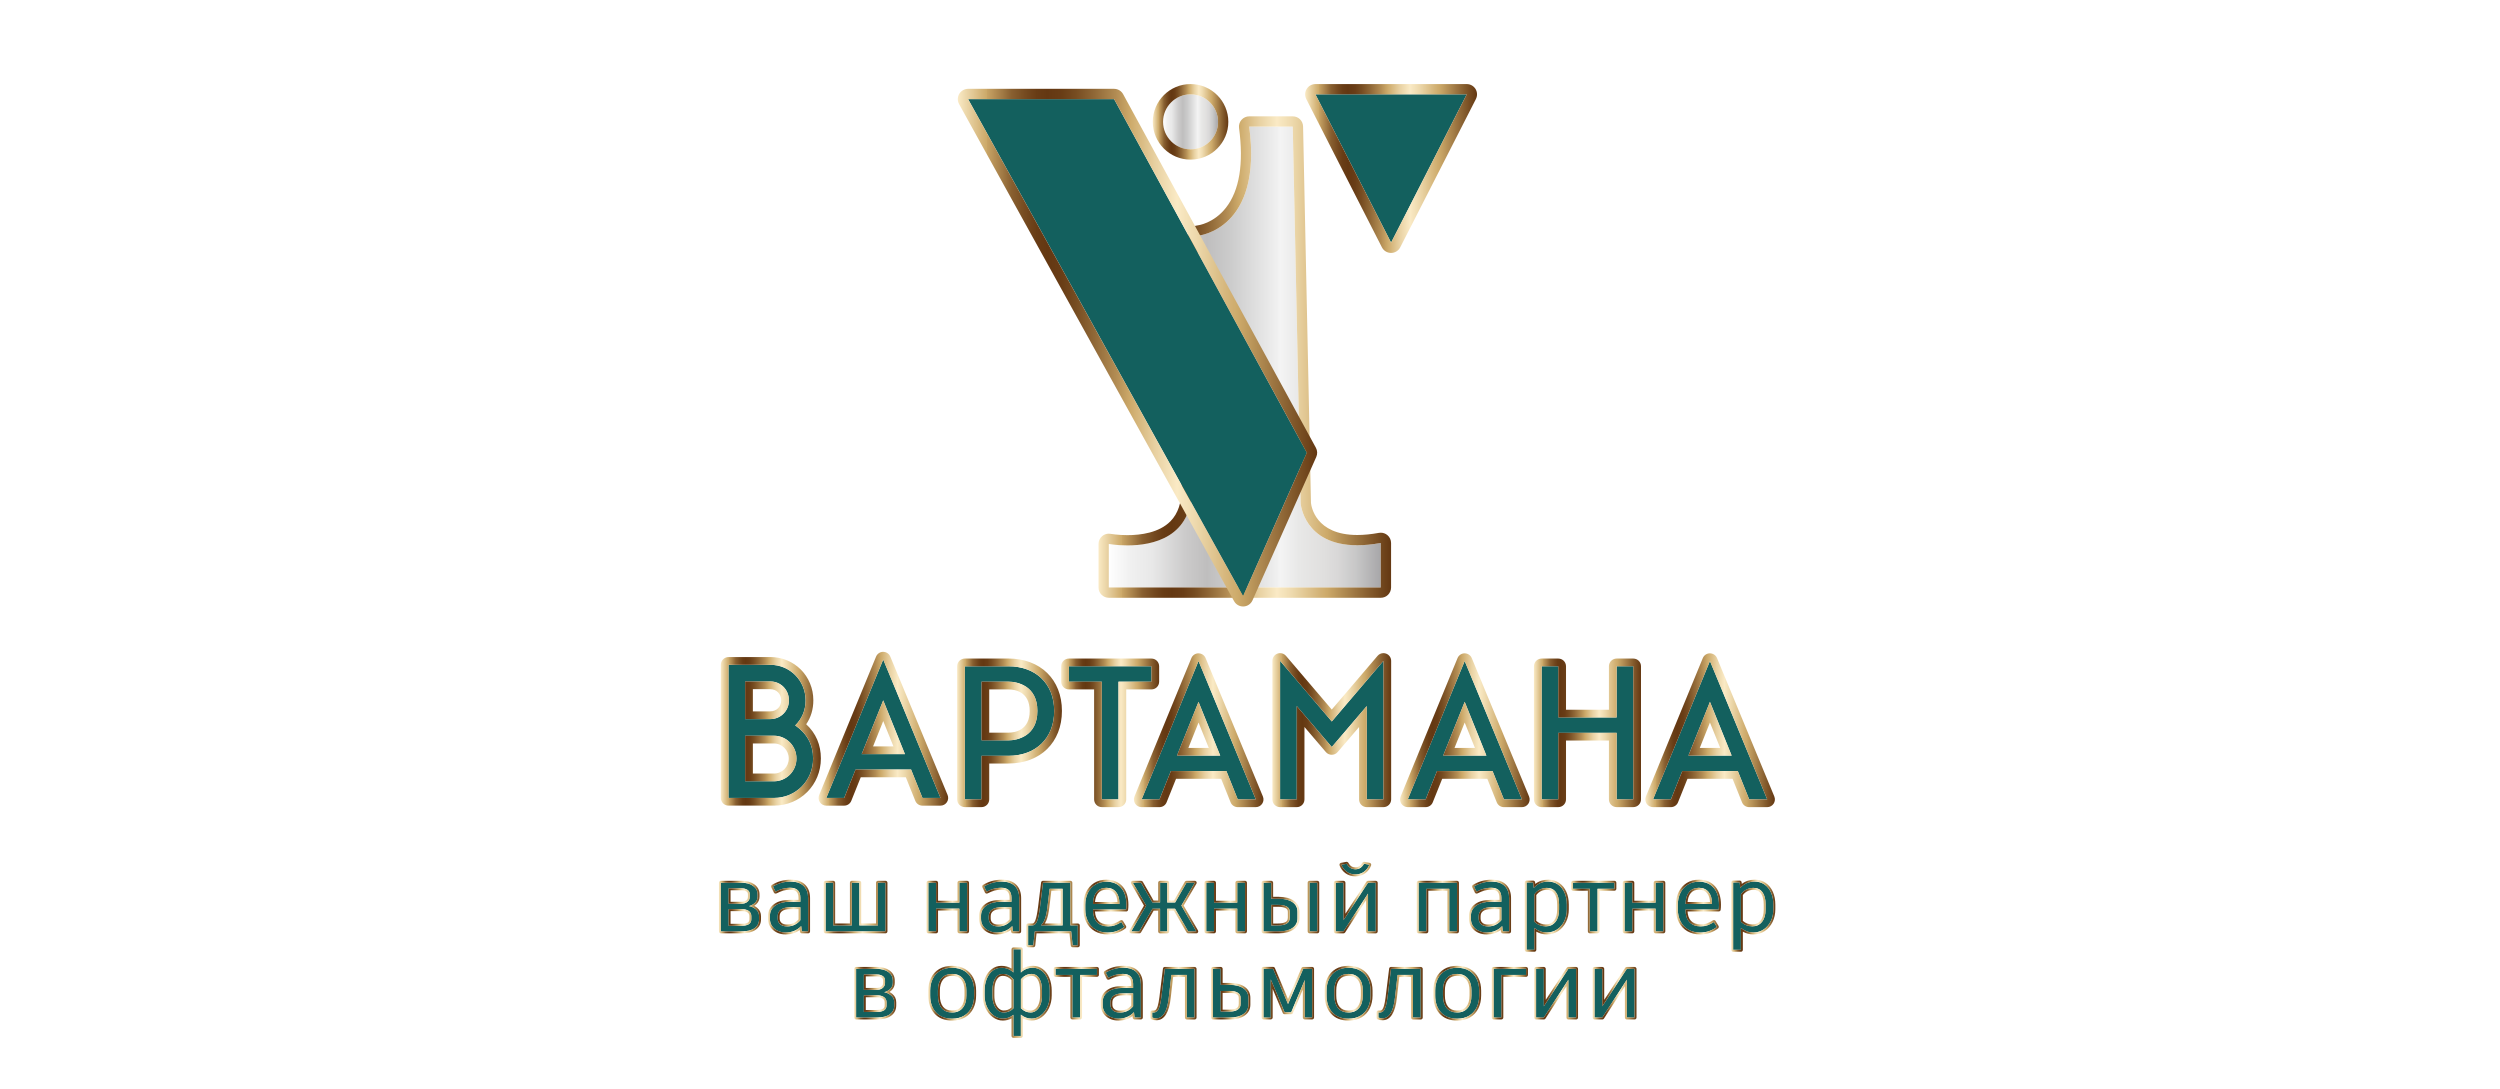 <?xml version="1.0" encoding="UTF-8"?> <svg xmlns="http://www.w3.org/2000/svg" xmlns:xlink="http://www.w3.org/1999/xlink" id="_Слой_1" data-name="Слой 1" viewBox="0 0 971.51 423"><defs><style> .cls-1 { fill: url(#_Безымянный_градиент_200-27); } .cls-2 { fill: url(#_Безымянный_градиент_200-6); } .cls-3 { fill: url(#_Безымянный_градиент_200-31); } .cls-4 { fill: url(#_Безымянный_градиент_200-18); } .cls-5 { fill: url(#_Безымянный_градиент_200-10); } .cls-6 { fill: url(#_Безымянный_градиент_200-17); } .cls-7 { fill: url(#_Безымянный_градиент_200-14); } .cls-8 { fill: url(#_Безымянный_градиент_200-20); } .cls-9 { fill: url(#_Безымянный_градиент_200-19); } .cls-10 { fill: #fff; } .cls-11 { fill: url(#_Безымянный_градиент_200-15); } .cls-12 { fill: url(#_Безымянный_градиент_200-34); } .cls-13 { fill: url(#_Безымянный_градиент_200-40); } .cls-14 { fill: url(#_Безымянный_градиент_200-11); } .cls-15 { fill: url(#_Безымянный_градиент_200-44); } .cls-16 { fill: url(#_Безымянный_градиент_200-43); } .cls-17 { fill: #13605e; } .cls-18 { fill: url(#_Безымянный_градиент_200-38); } .cls-19 { fill: url(#_Безымянный_градиент_200-21); } .cls-20 { fill: url(#_Безымянный_градиент_200-2); } .cls-21 { fill: url(#_Безымянный_градиент_200-28); } .cls-22 { fill: url(#_Безымянный_градиент_200-24); } .cls-23 { fill: url(#_Безымянный_градиент_200-16); } .cls-24 { fill: url(#_Безымянный_градиент_200-4); } .cls-25 { fill: url(#_Безымянный_градиент_200-26); } .cls-26 { fill: url(#_Безымянный_градиент_200-23); } .cls-27 { fill: url(#_Безымянный_градиент_200-3); } .cls-28 { fill: url(#_Безымянный_градиент_200-13); } .cls-29 { fill: url(#_Безымянный_градиент_200-37); } .cls-30 { fill: url(#_Безымянный_градиент_200-7); } .cls-31 { fill: url(#_Безымянный_градиент_200-8); } .cls-32 { fill: url(#_Безымянный_градиент_200-42); } .cls-33 { fill: url(#_Безымянный_градиент_200-39); } .cls-34 { fill: url(#_Безымянный_градиент_200-29); } .cls-35 { fill: url(#_Безымянный_градиент_196-2); } .cls-36 { fill: url(#_Безымянный_градиент_200-33); } .cls-37 { fill: url(#_Безымянный_градиент_200-41); } .cls-38 { fill: url(#_Безымянный_градиент_200-22); } .cls-39 { fill: url(#_Безымянный_градиент_200-36); } .cls-40 { fill: url(#_Безымянный_градиент_200-45); } .cls-41 { fill: url(#_Безымянный_градиент_200-5); } .cls-42 { fill: url(#_Безымянный_градиент_200-25); } .cls-43 { fill: url(#_Безымянный_градиент_196); } .cls-44 { fill: url(#_Безымянный_градиент_200-35); } .cls-45 { fill: url(#_Безымянный_градиент_200-9); } .cls-46 { fill: url(#_Безымянный_градиент_200); } .cls-47 { fill: url(#_Безымянный_градиент_200-30); } .cls-48 { fill: url(#_Безымянный_градиент_200-12); } .cls-49 { fill: url(#_Безымянный_градиент_200-32); } </style><linearGradient id="_Безымянный_градиент_200" data-name="Безымянный градиент 200" x1="507.18" y1="65.49" x2="573.98" y2="65.49" gradientUnits="userSpaceOnUse"><stop offset="0" stop-color="#faeac5"></stop><stop offset=".02" stop-color="#eedaae"></stop><stop offset=".07" stop-color="#d2b174"></stop><stop offset=".08" stop-color="#cdaa6a"></stop><stop offset=".08" stop-color="#c9a566"></stop><stop offset=".12" stop-color="#a57e48"></stop><stop offset=".15" stop-color="#885f30"></stop><stop offset=".19" stop-color="#74491f"></stop><stop offset=".22" stop-color="#683c15"></stop><stop offset=".25" stop-color="#643812"></stop><stop offset=".29" stop-color="#693d16"></stop><stop offset=".33" stop-color="#774d22"></stop><stop offset=".38" stop-color="#906837"></stop><stop offset=".44" stop-color="#b28c53"></stop><stop offset=".48" stop-color="#cdaa6a"></stop><stop offset=".55" stop-color="#e8d1a2"></stop><stop offset=".61" stop-color="#faeac5"></stop><stop offset=".66" stop-color="#eedaae"></stop><stop offset=".76" stop-color="#d2b174"></stop><stop offset=".78" stop-color="#cdaa6a"></stop><stop offset=".93" stop-color="#835a2c"></stop><stop offset="1" stop-color="#643812"></stop></linearGradient><linearGradient id="_Безымянный_градиент_196" data-name="Безымянный градиент 196" x1="451.96" y1="47.36" x2="473.33" y2="47.36" gradientUnits="userSpaceOnUse"><stop offset="0" stop-color="#fff"></stop><stop offset=".08" stop-color="#f0f0f0"></stop><stop offset=".16" stop-color="#e8e8e8"></stop><stop offset=".28" stop-color="#cccbcb"></stop><stop offset=".36" stop-color="#bfbebe"></stop><stop offset=".45" stop-color="#ccc"></stop><stop offset=".62" stop-color="#f0f0f0"></stop><stop offset=".63" stop-color="#f4f4f4"></stop><stop offset=".7" stop-color="#e8e8e7"></stop><stop offset=".79" stop-color="#e0dfde"></stop><stop offset=".84" stop-color="#d9d8d8"></stop><stop offset=".91" stop-color="#c7c7c7"></stop><stop offset=".99" stop-color="#abaaac"></stop><stop offset="1" stop-color="#a7a7a9"></stop></linearGradient><linearGradient id="_Безымянный_градиент_200-2" data-name="Безымянный градиент 200" x1="447.96" y1="47.36" x2="477.33" y2="47.36" xlink:href="#_Безымянный_градиент_200"></linearGradient><linearGradient id="_Безымянный_градиент_196-2" data-name="Безымянный градиент 196" x1="430.89" y1="138.76" x2="536.57" y2="138.76" xlink:href="#_Безымянный_градиент_196"></linearGradient><linearGradient id="_Безымянный_градиент_200-3" data-name="Безымянный градиент 200" x1="426.89" y1="138.76" x2="540.57" y2="138.76" xlink:href="#_Безымянный_градиент_200"></linearGradient><linearGradient id="_Безымянный_градиент_200-4" data-name="Безымянный градиент 200" x1="372.21" y1="135.11" x2="511.85" y2="135.11" xlink:href="#_Безымянный_градиент_200"></linearGradient><linearGradient id="_Безымянный_градиент_200-5" data-name="Безымянный градиент 200" x1="280.1" y1="284.21" x2="318.98" y2="284.21" xlink:href="#_Безымянный_градиент_200"></linearGradient><linearGradient id="_Безымянный_градиент_200-6" data-name="Безымянный градиент 200" x1="318.1" y1="283.19" x2="368.48" y2="283.19" xlink:href="#_Безымянный_градиент_200"></linearGradient><linearGradient id="_Безымянный_градиент_200-7" data-name="Безымянный градиент 200" x1="371.95" y1="284.79" x2="412.67" y2="284.79" xlink:href="#_Безымянный_градиент_200"></linearGradient><linearGradient id="_Безымянный_градиент_200-8" data-name="Безымянный градиент 200" x1="412.38" y1="284.79" x2="450.44" y2="284.79" xlink:href="#_Безымянный_градиент_200"></linearGradient><linearGradient id="_Безымянный_градиент_200-9" data-name="Безымянный градиент 200" x1="440.62" y1="283.77" x2="491.01" y2="283.77" xlink:href="#_Безымянный_градиент_200"></linearGradient><linearGradient id="_Безымянный_градиент_200-10" data-name="Безымянный градиент 200" x1="494.45" y1="283.73" x2="540.61" y2="283.73" xlink:href="#_Безымянный_градиент_200"></linearGradient><linearGradient id="_Безымянный_градиент_200-11" data-name="Безымянный градиент 200" x1="544.06" y1="283.77" x2="594.44" y2="283.77" xlink:href="#_Безымянный_градиент_200"></linearGradient><linearGradient id="_Безымянный_градиент_200-12" data-name="Безымянный градиент 200" x1="596.1" y1="284.79" x2="637.7" y2="284.79" xlink:href="#_Безымянный_градиент_200"></linearGradient><linearGradient id="_Безымянный_градиент_200-13" data-name="Безымянный градиент 200" x1="639.37" y1="283.77" x2="689.75" y2="283.77" xlink:href="#_Безымянный_градиент_200"></linearGradient><linearGradient id="_Безымянный_градиент_200-14" data-name="Безымянный градиент 200" x1="279.39" y1="352.49" x2="295.73" y2="352.49" xlink:href="#_Безымянный_градиент_200"></linearGradient><linearGradient id="_Безымянный_градиент_200-15" data-name="Безымянный градиент 200" x1="298.46" y1="352.49" x2="314.79" y2="352.49" xlink:href="#_Безымянный_градиент_200"></linearGradient><linearGradient id="_Безымянный_градиент_200-16" data-name="Безымянный градиент 200" x1="320.1" y1="352.49" x2="344.86" y2="352.49" xlink:href="#_Безымянный_градиент_200"></linearGradient><linearGradient id="_Безымянный_градиент_200-17" data-name="Безымянный градиент 200" x1="360.02" y1="352.49" x2="376.57" y2="352.49" xlink:href="#_Безымянный_градиент_200"></linearGradient><linearGradient id="_Безымянный_градиент_200-18" data-name="Безымянный градиент 200" x1="380.48" y1="352.49" x2="396.81" y2="352.49" xlink:href="#_Безымянный_градиент_200"></linearGradient><linearGradient id="_Безымянный_градиент_200-19" data-name="Безымянный градиент 200" x1="398.79" y1="355.19" x2="419.6" y2="355.19" xlink:href="#_Безымянный_градиент_200"></linearGradient><linearGradient id="_Безымянный_градиент_200-20" data-name="Безымянный градиент 200" x1="421.01" y1="352.49" x2="438.49" y2="352.49" xlink:href="#_Безымянный_градиент_200"></linearGradient><linearGradient id="_Безымянный_градиент_200-21" data-name="Безымянный градиент 200" x1="438.85" y1="352.49" x2="465.65" y2="352.49" xlink:href="#_Безымянный_градиент_200"></linearGradient><linearGradient id="_Безымянный_градиент_200-22" data-name="Безымянный градиент 200" x1="468.02" y1="352.49" x2="484.57" y2="352.49" xlink:href="#_Безымянный_градиент_200"></linearGradient><linearGradient id="_Безымянный_градиент_200-23" data-name="Безымянный градиент 200" x1="490.24" y1="352.49" x2="512.66" y2="352.49" xlink:href="#_Безымянный_градиент_200"></linearGradient><linearGradient id="_Безымянный_градиент_200-24" data-name="Безымянный градиент 200" x1="518.33" y1="348.8" x2="535.38" y2="348.8" xlink:href="#_Безымянный_градиент_200"></linearGradient><linearGradient id="_Безымянный_градиент_200-25" data-name="Безымянный градиент 200" x1="550.54" y1="352.49" x2="566.95" y2="352.49" xlink:href="#_Безымянный_градиент_200"></linearGradient><linearGradient id="_Безымянный_градиент_200-26" data-name="Безымянный градиент 200" x1="570.86" y1="352.49" x2="587.2" y2="352.49" xlink:href="#_Безымянный_градиент_200"></linearGradient><linearGradient id="_Безымянный_градиент_200-27" data-name="Безымянный градиент 200" x1="592.5" y1="355.86" x2="609.63" y2="355.86" xlink:href="#_Безымянный_градиент_200"></linearGradient><linearGradient id="_Безымянный_градиент_200-28" data-name="Безымянный градиент 200" x1="610.53" y1="352.49" x2="628.12" y2="352.49" xlink:href="#_Безымянный_градиент_200"></linearGradient><linearGradient id="_Безымянный_градиент_200-29" data-name="Безымянный градиент 200" x1="630.6" y1="352.49" x2="647.14" y2="352.49" xlink:href="#_Безымянный_градиент_200"></linearGradient><linearGradient id="_Безымянный_градиент_200-30" data-name="Безымянный градиент 200" x1="651.27" y1="352.49" x2="668.75" y2="352.49" xlink:href="#_Безымянный_градиент_200"></linearGradient><linearGradient id="_Безымянный_градиент_200-31" data-name="Безымянный градиент 200" x1="672.77" y1="355.86" x2="689.89" y2="355.86" xlink:href="#_Безымянный_градиент_200"></linearGradient><linearGradient id="_Безымянный_градиент_200-32" data-name="Безымянный градиент 200" x1="331.94" y1="385.96" x2="348.28" y2="385.96" xlink:href="#_Безымянный_градиент_200"></linearGradient><linearGradient id="_Безымянный_градиент_200-33" data-name="Безымянный градиент 200" x1="360.72" y1="385.96" x2="379.31" y2="385.96" xlink:href="#_Безымянный_градиент_200"></linearGradient><linearGradient id="_Безымянный_градиент_200-34" data-name="Безымянный градиент 200" x1="381.9" y1="385.75" x2="408.69" y2="385.75" xlink:href="#_Безымянный_градиент_200"></linearGradient><linearGradient id="_Безымянный_градиент_200-35" data-name="Безымянный градиент 200" x1="409.45" y1="385.96" x2="427.04" y2="385.96" xlink:href="#_Безымянный_градиент_200"></linearGradient><linearGradient id="_Безымянный_градиент_200-36" data-name="Безымянный градиент 200" x1="427.76" y1="385.96" x2="444.1" y2="385.96" xlink:href="#_Безымянный_градиент_200"></linearGradient><linearGradient id="_Безымянный_градиент_200-37" data-name="Безымянный градиент 200" x1="447" y1="386.11" x2="464.95" y2="386.11" xlink:href="#_Безымянный_градиент_200"></linearGradient><linearGradient id="_Безымянный_градиент_200-38" data-name="Безымянный градиент 200" x1="470.62" y1="385.96" x2="485.88" y2="385.96" xlink:href="#_Безымянный_градиент_200"></linearGradient><linearGradient id="_Безымянный_градиент_200-39" data-name="Безымянный градиент 200" x1="490.25" y1="385.96" x2="510.67" y2="385.96" xlink:href="#_Безымянный_градиент_200"></linearGradient><linearGradient id="_Безымянный_градиент_200-40" data-name="Безымянный градиент 200" x1="514.76" y1="385.96" x2="533.36" y2="385.96" xlink:href="#_Безымянный_градиент_200"></linearGradient><linearGradient id="_Безымянный_градиент_200-41" data-name="Безымянный градиент 200" x1="534.9" y1="386.11" x2="552.85" y2="386.11" xlink:href="#_Безымянный_градиент_200"></linearGradient><linearGradient id="_Безымянный_градиент_200-42" data-name="Безымянный градиент 200" x1="556.98" y1="385.96" x2="575.57" y2="385.96" xlink:href="#_Безымянный_градиент_200"></linearGradient><linearGradient id="_Безымянный_градиент_200-43" data-name="Безымянный градиент 200" x1="579.69" y1="385.96" x2="593.77" y2="385.96" xlink:href="#_Безымянный_градиент_200"></linearGradient><linearGradient id="_Безымянный_градиент_200-44" data-name="Безымянный градиент 200" x1="596.18" y1="385.96" x2="613.23" y2="385.96" xlink:href="#_Безымянный_градиент_200"></linearGradient><linearGradient id="_Безымянный_градиент_200-45" data-name="Безымянный градиент 200" x1="618.9" y1="385.96" x2="635.95" y2="385.96" xlink:href="#_Безымянный_градиент_200"></linearGradient></defs><rect class="cls-10" width="971.51" height="423"></rect><g><g><polygon class="cls-17" points="511.18 36.67 569.98 36.67 540.58 94.3 511.18 36.67"></polygon><path class="cls-46" d="M569.98,36.67l-29.4,57.62-29.4-57.62h58.8M569.98,32.67h-58.8c-1.39,0-2.68.72-3.41,1.91-.73,1.19-.78,2.67-.15,3.91l29.4,57.62c.68,1.34,2.06,2.18,3.56,2.18s2.88-.84,3.56-2.18l29.4-57.62c.63-1.24.58-2.72-.15-3.91-.73-1.19-2.02-1.91-3.41-1.91h0ZM569.98,40.67h0,0Z"></path></g><g><circle class="cls-43" cx="462.65" cy="47.36" r="10.68"></circle><path class="cls-20" d="M462.65,36.67c5.9,0,10.68,4.78,10.68,10.68s-4.78,10.68-10.68,10.68-10.68-4.78-10.68-10.68,4.78-10.68,10.68-10.68M462.65,32.67c-8.1,0-14.68,6.59-14.68,14.68s6.59,14.68,14.68,14.68,14.68-6.59,14.68-14.68-6.59-14.68-14.68-14.68h0Z"></path></g><g><path class="cls-35" d="M465.74,91.58s25.1-2.4,19.71-42.37h16.91l3.07,146.42s1.54,20.75,31.13,15.37v17.29h-105.69v-16.91s32.67,6.15,32.28-21.91c-.38-28.05,2.58-97.9,2.58-97.9Z"></path><path class="cls-27" d="M502.37,49.21l3.07,146.42s1.21,16.26,22.01,16.26c2.7,0,5.72-.27,9.12-.89v17.29h-105.69v-16.91s3.03.57,7.24.57c9.6,0,25.31-2.97,25.04-22.48-.38-28.05,2.58-97.9,2.58-97.9,0,0,25.1-2.4,19.71-42.37h16.91M502.37,45.21h-16.91c-1.15,0-2.25.5-3.01,1.37-.76.87-1.11,2.02-.95,3.17,1.86,13.83.16,24.24-5.06,30.94-4.77,6.12-10.85,6.88-11.11,6.91-1.99.19-3.49,1.81-3.58,3.81-.03.7-2.96,70.28-2.58,98.13.08,5.66-1.37,10.04-4.32,13.02-4.4,4.47-11.53,5.4-16.72,5.4-3.74,0-6.48-.5-6.51-.5-.24-.04-.48-.07-.73-.07-.93,0-1.84.32-2.56.93-.91.76-1.44,1.89-1.44,3.07v16.91c0,2.21,1.79,4,4,4h105.69c2.21,0,4-1.79,4-4v-17.29c0-1.19-.53-2.31-1.44-3.07-.72-.6-1.63-.93-2.56-.93-.24,0-.48.02-.72.06-3.02.55-5.84.83-8.4.83-16.35,0-17.9-11.28-18.01-12.47l-3.07-146.3c-.05-2.18-1.82-3.92-4-3.92h0Z"></path></g><g><polygon class="cls-17" points="507.85 175.93 483.07 231.69 376.21 38.52 432.94 38.52 507.85 175.93"></polygon><path class="cls-24" d="M432.94,38.52l74.91,137.41-24.79,55.75-106.86-193.16h56.73M432.94,34.52h-56.73c-1.42,0-2.73.75-3.45,1.97-.72,1.22-.74,2.73-.05,3.97l106.86,193.16c.71,1.28,2.05,2.06,3.5,2.06.06,0,.12,0,.17,0,1.52-.07,2.86-.98,3.48-2.37l24.79-55.75c.51-1.14.45-2.45-.14-3.54l-74.91-137.41c-.7-1.29-2.05-2.09-3.51-2.09h0Z"></path></g></g><g><g><path class="cls-17" d="M283.1,310.08v-51.73h16.2c7.69,0,13.75,6.13,13.75,13.82,0,3.81-1.36,7.08-4.02,9.73,4.63,3.2,6.94,7.49,6.94,12.87,0,8.58-6.67,15.32-15.25,15.32h-17.63ZM289.57,264.81v14.64h9.73c4.08,0,7.28-3.2,7.28-7.28s-3.13-7.35-7.28-7.35h-9.73ZM289.57,285.91v17.7h11.16c4.9,0,8.78-3.95,8.78-8.85s-3.88-8.85-8.78-8.85h-11.16Z"></path><path class="cls-41" d="M299.31,258.34c7.69,0,13.75,6.13,13.75,13.82,0,3.81-1.36,7.08-4.02,9.73,4.63,3.2,6.94,7.49,6.94,12.87,0,8.58-6.67,15.32-15.25,15.32h-17.63v-51.73h16.2M289.57,279.44h9.73c4.08,0,7.28-3.2,7.28-7.28s-3.13-7.35-7.28-7.35h-9.73v14.64M289.57,303.61h11.16c4.9,0,8.78-3.95,8.78-8.85s-3.88-8.85-8.78-8.85h-11.16v17.7M299.31,255.34h-16.2c-1.66,0-3,1.34-3,3v51.73c0,1.66,1.34,3,3,3h17.63c10.23,0,18.25-8.05,18.25-18.32,0-5.32-1.91-9.78-5.7-13.3,1.84-2.71,2.77-5.83,2.77-9.3,0-9.43-7.36-16.82-16.75-16.82h0ZM292.57,267.81h6.73c2.48,0,4.28,1.83,4.28,4.35s-1.84,4.28-4.28,4.28h-6.73v-8.64h0ZM292.57,288.91h8.16c3.19,0,5.78,2.62,5.78,5.85s-2.54,5.85-5.78,5.85h-8.16v-11.7h0Z"></path></g><g><path class="cls-17" d="M328.04,310.08h-6.94l22.12-53.78,22.26,53.78h-7.01l-4.42-11.03h-21.58l-4.42,11.03ZM343.22,272.16l-8.37,20.9h16.81l-8.44-20.9Z"></path><path class="cls-2" d="M343.22,256.3l22.26,53.78h-7.01l-4.42-11.03h-21.58l-4.42,11.03h-6.94l22.12-53.78M334.85,293.06h16.81l-8.44-20.9-8.37,20.9M343.22,253.3h0c-1.21,0-2.31.74-2.77,1.86l-22.12,53.78c-.38.93-.27,1.98.28,2.81.56.83,1.49,1.33,2.49,1.33h6.94c1.23,0,2.33-.75,2.78-1.88l3.67-9.14h17.52l3.67,9.14c.46,1.14,1.56,1.88,2.78,1.88h7.01c1,0,1.94-.5,2.49-1.33.56-.83.66-1.89.28-2.81l-22.26-53.78c-.46-1.12-1.56-1.85-2.77-1.85h0ZM339.28,290.06l3.95-9.86,3.98,9.86h-7.93Z"></path></g><g><path class="cls-17" d="M391.83,293.71h-10.42v16.95h-6.47v-51.73h16.88c10.55,0,17.83,6.6,17.83,17.36s-7.28,17.43-17.83,17.43ZM391.83,287.71c3.4,0,11.3-1.57,11.3-11.44s-7.9-11.37-11.3-11.37h-10.42v22.8h10.42Z"></path><path class="cls-30" d="M391.83,258.92c10.55,0,17.83,6.6,17.83,17.36s-7.28,17.43-17.83,17.43h-10.42v16.95h-6.47v-51.73h16.88M381.42,287.71h10.42c3.4,0,11.3-1.57,11.3-11.44s-7.9-11.37-11.3-11.37h-10.42v22.8M391.83,255.92h-16.88c-1.66,0-3,1.34-3,3v51.73c0,1.66,1.34,3,3,3h6.47c1.66,0,3-1.34,3-3v-13.95h7.42c12.46,0,20.83-8.21,20.83-20.43s-8.37-20.36-20.83-20.36h0ZM384.42,267.91h7.42c2.5,0,8.3.82,8.3,8.37s-5.8,8.44-8.3,8.44h-7.42v-16.8h0Z"></path></g><g><path class="cls-17" d="M415.38,264.91v-5.99h32.06v5.99h-12.8v45.74h-6.47v-45.74h-12.8Z"></path><path class="cls-31" d="M447.44,258.92v5.99h-12.8v45.74h-6.47v-45.74h-12.8v-5.99h32.06M447.44,255.92h-32.06c-1.66,0-3,1.34-3,3v5.99c0,1.66,1.34,3,3,3h9.8v42.74c0,1.66,1.34,3,3,3h6.47c1.66,0,3-1.34,3-3v-42.74h9.8c1.66,0,3-1.34,3-3v-5.99c0-1.66-1.34-3-3-3h0Z"></path></g><g><path class="cls-17" d="M450.57,310.65h-6.94l22.12-53.78,22.26,53.78h-7.01l-4.42-11.03h-21.58l-4.42,11.03ZM465.75,272.74l-8.37,20.9h16.81l-8.44-20.9Z"></path><path class="cls-45" d="M465.75,256.88l22.26,53.78h-7.01l-4.42-11.03h-21.58l-4.42,11.03h-6.94l22.12-53.78M457.37,293.64h16.81l-8.44-20.9-8.37,20.9M465.75,253.88h0c-1.21,0-2.31.74-2.77,1.86l-22.12,53.78c-.38.93-.27,1.98.28,2.81.56.83,1.49,1.33,2.49,1.33h6.94c1.23,0,2.33-.75,2.78-1.88l3.67-9.14h17.52l3.67,9.14c.46,1.14,1.56,1.88,2.78,1.88h7.01c1,0,1.94-.5,2.49-1.33.56-.83.66-1.89.28-2.81l-22.26-53.78c-.46-1.12-1.56-1.85-2.77-1.85h0ZM461.81,290.64l3.95-9.86,3.98,9.86h-7.93Z"></path></g><g><path class="cls-17" d="M503.92,310.65h-6.47v-53.84l20.08,23.55,20.08-23.55v53.84h-6.47v-36.28l-13.61,15.93-13.61-15.93v36.28Z"></path><path class="cls-5" d="M537.61,256.81v53.84h-6.47v-36.28l-13.61,15.93-13.61-15.93v36.28h-6.47v-53.84l20.08,23.55,20.08-23.55M537.61,253.81c-.86,0-1.7.37-2.28,1.05l-17.8,20.88-17.8-20.88c-.58-.68-1.42-1.05-2.28-1.05-.35,0-.7.06-1.04.19-1.18.43-1.96,1.56-1.96,2.82v53.84c0,1.66,1.34,3,3,3h6.47c1.66,0,3-1.34,3-3v-28.15l8.33,9.75c.57.67,1.4,1.05,2.28,1.05s1.71-.38,2.28-1.05l8.33-9.75v28.15c0,1.66,1.34,3,3,3h6.47c1.66,0,3-1.34,3-3v-53.84c0-1.26-.78-2.38-1.96-2.82-.34-.12-.69-.19-1.04-.19h0Z"></path></g><g><path class="cls-17" d="M554,310.65h-6.94l22.12-53.78,22.26,53.78h-7.01l-4.42-11.03h-21.58l-4.42,11.03ZM569.18,272.74l-8.37,20.9h16.81l-8.44-20.9Z"></path><path class="cls-14" d="M569.18,256.88l22.26,53.78h-7.01l-4.42-11.03h-21.58l-4.42,11.03h-6.94l22.12-53.78M560.81,293.64h16.81l-8.44-20.9-8.37,20.9M569.18,253.88h0c-1.21,0-2.31.74-2.77,1.86l-22.12,53.78c-.38.93-.27,1.98.28,2.81.56.83,1.49,1.33,2.49,1.33h6.94c1.23,0,2.33-.75,2.78-1.88l3.67-9.14h17.52l3.67,9.14c.46,1.14,1.56,1.88,2.78,1.88h7.01c1,0,1.94-.5,2.49-1.33.56-.83.66-1.89.28-2.81l-22.26-53.78c-.46-1.12-1.56-1.85-2.77-1.85h0ZM565.24,290.64l3.95-9.86,3.98,9.86h-7.93Z"></path></g><g><path class="cls-17" d="M605.57,310.65h-6.47v-51.73h6.47v19.88h22.67v-19.88h6.47v51.73h-6.47v-25.87h-22.67v25.87Z"></path><path class="cls-48" d="M634.7,258.92v51.73h-6.47v-25.87h-22.67v25.87h-6.47v-51.73h6.47v19.88h22.67v-19.88h6.47M634.7,255.92h-6.47c-1.66,0-3,1.34-3,3v16.88h-16.67v-16.88c0-1.66-1.34-3-3-3h-6.47c-1.66,0-3,1.34-3,3v51.73c0,1.66,1.34,3,3,3h6.47c1.66,0,3-1.34,3-3v-22.87h16.67v22.87c0,1.66,1.34,3,3,3h6.47c1.66,0,3-1.34,3-3v-51.73c0-1.66-1.34-3-3-3h0Z"></path></g><g><path class="cls-17" d="M649.31,310.65h-6.94l22.12-53.78,22.26,53.78h-7.01l-4.42-11.03h-21.58l-4.42,11.03ZM664.49,272.74l-8.37,20.9h16.81l-8.44-20.9Z"></path><path class="cls-28" d="M664.49,256.88l22.26,53.78h-7.01l-4.42-11.03h-21.58l-4.42,11.03h-6.94l22.12-53.78M656.12,293.64h16.81l-8.44-20.9-8.37,20.9M664.49,253.88h0c-1.21,0-2.31.74-2.77,1.86l-22.12,53.78c-.38.93-.27,1.98.28,2.81.56.83,1.49,1.33,2.49,1.33h6.94c1.23,0,2.33-.75,2.78-1.88l3.67-9.14h17.52l3.67,9.14c.46,1.14,1.56,1.88,2.78,1.88h7.01c1,0,1.94-.5,2.49-1.33.56-.83.66-1.89.28-2.81l-22.26-53.78c-.46-1.12-1.56-1.85-2.77-1.85h0ZM660.55,290.64l3.95-9.86,3.98,9.86h-7.93Z"></path></g></g><g><g><path class="cls-17" d="M293.76,353.37c.81.68,1.22,1.58,1.22,2.71v1.15c0,1.48-.59,2.64-1.76,3.48-1.17.84-2.91,1.25-5.23,1.25h-7.85v-18.92h8.03c1.86,0,3.37.41,4.51,1.24,1.15.82,1.72,1.93,1.72,3.31v.9c0,.91-.33,1.68-.99,2.33-.66.65-1.44,1.07-2.35,1.29.98.17,1.88.59,2.69,1.27ZM283.15,345.21v5.98h4.87c1.03,0,1.85-.25,2.45-.75.61-.5.91-1.16.91-1.97v-.9c0-.79-.31-1.38-.93-1.77s-1.39-.59-2.29-.59h-5.02ZM291.97,356.07c0-.91-.34-1.59-1-2.06-.67-.47-1.6-.7-2.8-.7h-5.02v6.45h4.84c1.39,0,2.39-.21,3.03-.63.63-.42.95-1.06.95-1.92v-1.15Z"></path><path class="cls-7" d="M288.17,343.03c1.86,0,3.37.41,4.51,1.24,1.15.82,1.72,1.93,1.72,3.31v.9c0,.91-.33,1.68-.99,2.33-.66.65-1.44,1.07-2.35,1.29.98.17,1.88.59,2.69,1.27.81.68,1.22,1.58,1.22,2.71v1.15c0,1.48-.59,2.64-1.76,3.48-1.17.84-2.91,1.25-5.23,1.25h-7.85v-18.92h8.03M283.15,351.2h4.87c1.03,0,1.85-.25,2.45-.75.61-.5.91-1.16.91-1.97v-.9c0-.79-.31-1.38-.93-1.77-.62-.39-1.39-.59-2.29-.59h-5.02v5.98M283.15,359.76h4.84c1.39,0,2.39-.21,3.03-.63.63-.42.95-1.06.95-1.92v-1.15c0-.91-.34-1.59-1-2.06-.67-.47-1.6-.7-2.8-.7h-5.02v6.45M288.17,342.28h-8.03c-.41,0-.75.34-.75.75v18.92c0,.41.34.75.75.75h7.85c2.5,0,4.35-.46,5.67-1.39,1.37-.98,2.07-2.36,2.07-4.09v-1.15c0-1.35-.5-2.45-1.49-3.28-.36-.3-.74-.56-1.13-.77.3-.2.57-.42.83-.68.8-.79,1.21-1.75,1.21-2.86v-.9c0-1.63-.68-2.95-2.03-3.92-1.27-.91-2.94-1.38-4.95-1.38h0ZM283.9,345.96h4.27c.76,0,1.39.16,1.89.47.4.26.58.61.58,1.14v.9c0,.59-.2,1.03-.64,1.39-.47.39-1.13.58-1.98.58h-4.12v-4.48h0ZM283.9,354.06h4.27c1.03,0,1.83.19,2.37.56.46.32.68.78.68,1.44v1.15c0,.79-.35,1.12-.61,1.29-.35.23-1.08.5-2.62.5h-4.09v-4.95h0Z"></path></g><g><path class="cls-17" d="M312.32,344.3c1.15,1.13,1.72,2.69,1.72,4.68v12.97h-2.44l-.25-2.08c-1.6,1.67-3.61,2.51-6.02,2.51-1.1,0-2.11-.22-3.05-.64-.93-.43-1.68-1.05-2.24-1.85-.56-.8-.84-1.73-.84-2.78v-1.22c0-1.65.69-2.97,2.06-3.96,1.37-.99,3.24-1.49,5.61-1.49h4.16v-1.54c0-1.31-.33-2.29-.99-2.94-.66-.65-1.67-.97-3.03-.97-1.05,0-2.01.13-2.87.38-.86.25-1.78.63-2.76,1.13l-1-2.01c2.1-1.27,4.38-1.9,6.84-1.9,2.25,0,3.94.57,5.09,1.7ZM311.03,357.58v-5.02h-3.91c-1.58,0-2.79.3-3.64.91-.85.61-1.27,1.49-1.27,2.63v.79c0,.96.32,1.71.97,2.28.65.56,1.53.84,2.65.84,2.15,0,3.88-.81,5.2-2.44Z"></path><path class="cls-11" d="M307.23,342.6c2.25,0,3.94.57,5.09,1.7,1.15,1.13,1.72,2.69,1.72,4.68v12.97h-2.44l-.25-2.08c-1.6,1.67-3.61,2.51-6.02,2.51-1.1,0-2.11-.22-3.05-.64-.93-.43-1.68-1.05-2.24-1.85-.56-.8-.84-1.73-.84-2.78v-1.22c0-1.65.69-2.97,2.06-3.96,1.37-.99,3.24-1.49,5.61-1.49h4.16v-1.54c0-1.31-.33-2.29-.99-2.94-.66-.65-1.67-.97-3.03-.97-1.05,0-2.01.13-2.87.38-.86.25-1.78.63-2.76,1.13l-1-2.01c2.1-1.27,4.38-1.9,6.84-1.9M305.84,360.01c2.15,0,3.88-.81,5.2-2.44v-5.02h-3.91c-1.58,0-2.79.3-3.64.91-.85.61-1.27,1.49-1.27,2.63v.79c0,.96.32,1.71.97,2.28.65.56,1.53.84,2.65.84M307.23,341.85c-2.59,0-5.02.68-7.23,2.01-.34.2-.46.63-.28.98l1,2.01c.09.18.25.31.44.38.08.02.16.04.23.04.12,0,.24-.03.34-.08.93-.48,1.81-.84,2.63-1.08.79-.23,1.68-.35,2.66-.35,1.15,0,1.99.25,2.5.75.5.5.76,1.3.76,2.4v.79h-3.41c-2.51,0-4.55.55-6.05,1.63-1.57,1.14-2.37,2.67-2.37,4.57v1.22c0,1.2.33,2.28.98,3.21.64.91,1.49,1.61,2.54,2.1,1.03.47,2.16.71,3.36.71,2.08,0,3.91-.59,5.45-1.75l.08.65c.05.38.37.66.74.66h2.44c.41,0,.75-.34.75-.75v-12.97c0-2.18-.65-3.93-1.94-5.21-1.29-1.27-3.18-1.92-5.62-1.92h0ZM305.84,359.26c-.93,0-1.66-.22-2.16-.66-.48-.42-.71-.98-.71-1.71v-.79c0-.91.3-1.56.96-2.03.71-.51,1.79-.77,3.2-.77h3.16v3.99c-1.15,1.32-2.61,1.96-4.45,1.96h0Z"></path></g><g><path class="cls-17" d="M344.11,343.03v18.92h-23.26v-18.92h2.94v16.59h7.24v-16.59h2.9v16.59h7.24v-16.59h2.94Z"></path><path class="cls-23" d="M344.11,343.03v18.92h-23.26v-18.92h2.94v16.59h7.24v-16.59h2.9v16.59h7.24v-16.59h2.94M344.11,342.28h-2.94c-.41,0-.75.34-.75.75v15.84h-5.74v-15.84c0-.41-.34-.75-.75-.75h-2.9c-.41,0-.75.34-.75.75v15.84h-5.74v-15.84c0-.41-.34-.75-.75-.75h-2.94c-.41,0-.75.34-.75.75v18.92c0,.41.34.75.75.75h23.26c.41,0,.75-.34.75-.75v-18.92c0-.41-.34-.75-.75-.75h0Z"></path></g><g><path class="cls-17" d="M375.82,343.03v18.92h-3.01v-8.85h-9.03v8.85h-3.01v-18.92h3.01v7.74h9.03v-7.74h3.01Z"></path><path class="cls-6" d="M375.82,343.03v18.92h-3.01v-8.85h-9.03v8.85h-3.01v-18.92h3.01v7.74h9.03v-7.74h3.01M375.82,342.28h-3.01c-.41,0-.75.34-.75.75v6.99h-7.53v-6.99c0-.41-.34-.75-.75-.75h-3.01c-.41,0-.75.34-.75.75v18.92c0,.41.34.75.75.75h3.01c.41,0,.75-.34.75-.75v-8.1h7.53v8.1c0,.41.34.75.75.75h3.01c.41,0,.75-.34.75-.75v-18.92c0-.41-.34-.75-.75-.75h0Z"></path></g><g><path class="cls-17" d="M394.35,344.3c1.15,1.13,1.72,2.69,1.72,4.68v12.97h-2.44l-.25-2.08c-1.6,1.67-3.61,2.51-6.02,2.51-1.1,0-2.11-.22-3.05-.64-.93-.43-1.68-1.05-2.24-1.85-.56-.8-.84-1.73-.84-2.78v-1.22c0-1.65.69-2.97,2.06-3.96,1.37-.99,3.24-1.49,5.61-1.49h4.16v-1.54c0-1.31-.33-2.29-.99-2.94-.66-.65-1.67-.97-3.03-.97-1.05,0-2.01.13-2.87.38-.86.25-1.78.63-2.76,1.13l-1-2.01c2.1-1.27,4.38-1.9,6.84-1.9,2.25,0,3.94.57,5.09,1.7ZM393.05,357.58v-5.02h-3.91c-1.58,0-2.79.3-3.64.91-.85.61-1.27,1.49-1.27,2.63v.79c0,.96.32,1.71.97,2.28.65.56,1.53.84,2.65.84,2.15,0,3.88-.81,5.2-2.44Z"></path><path class="cls-4" d="M389.26,342.6c2.25,0,3.94.57,5.09,1.7,1.15,1.13,1.72,2.69,1.72,4.68v12.97h-2.44l-.25-2.08c-1.6,1.67-3.61,2.51-6.02,2.51-1.1,0-2.11-.22-3.05-.64-.93-.43-1.68-1.05-2.24-1.85-.56-.8-.84-1.73-.84-2.78v-1.22c0-1.65.69-2.97,2.06-3.96,1.37-.99,3.24-1.49,5.61-1.49h4.16v-1.54c0-1.31-.33-2.29-.99-2.94-.66-.65-1.67-.97-3.03-.97-1.05,0-2.01.13-2.87.38-.86.25-1.78.63-2.76,1.13l-1-2.01c2.1-1.27,4.38-1.9,6.84-1.9M387.86,360.01c2.15,0,3.88-.81,5.2-2.44v-5.02h-3.91c-1.58,0-2.79.3-3.64.91-.85.61-1.27,1.49-1.27,2.63v.79c0,.96.32,1.71.97,2.28.65.56,1.53.84,2.65.84M389.26,341.85c-2.59,0-5.02.68-7.23,2.01-.34.2-.46.63-.28.98l1,2.01c.09.18.25.31.44.38.08.02.16.04.23.04.12,0,.24-.03.34-.08.93-.48,1.81-.84,2.63-1.08.79-.23,1.68-.35,2.66-.35,1.15,0,1.99.25,2.5.75.5.5.76,1.3.76,2.4v.79h-3.41c-2.51,0-4.55.55-6.05,1.63-1.57,1.14-2.37,2.67-2.37,4.57v1.22c0,1.2.33,2.28.98,3.21.64.91,1.49,1.61,2.54,2.1,1.03.47,2.16.71,3.36.71,2.08,0,3.91-.59,5.45-1.75l.08.65c.05.38.37.66.74.66h2.44c.41,0,.75-.34.75-.75v-12.97c0-2.18-.65-3.93-1.94-5.21-1.29-1.27-3.18-1.92-5.62-1.92h0ZM387.86,359.26c-.93,0-1.66-.22-2.16-.66-.48-.42-.71-.98-.71-1.71v-.79c0-.91.3-1.56.96-2.03.71-.51,1.79-.77,3.2-.77h3.16v3.99c-1.15,1.32-2.61,1.96-4.45,1.96h0Z"></path></g><g><path class="cls-17" d="M418.85,359.62v7.74h-2.01l-.57-5.41h-14.15l-.57,5.41h-2.01v-7.74h1.65c.79,0,1.4-.58,1.85-1.74.44-1.16.82-3,1.13-5.54l1.15-9.32h10.64v16.59h2.9ZM412.94,345.39h-5.05l-.86,7.17c-.24,2.01-.59,3.58-1.04,4.71-.45,1.13-.96,1.92-1.51,2.35h8.46v-14.23Z"></path><path class="cls-9" d="M415.95,343.03v16.59h2.9v7.74h-2.01l-.57-5.41h-14.15l-.57,5.41h-2.01v-7.74h1.65c.79,0,1.4-.58,1.85-1.74.44-1.16.82-3,1.13-5.54l1.15-9.32h10.64M404.49,359.62h8.46v-14.23h-5.05l-.86,7.17c-.24,2.01-.59,3.58-1.04,4.71-.45,1.13-.96,1.92-1.51,2.35M415.95,342.28h-10.64c-.38,0-.7.28-.74.66l-1.15,9.32c-.3,2.46-.67,4.27-1.09,5.36-.32.83-.7,1.25-1.14,1.25h-1.65c-.41,0-.75.34-.75.75v7.74c0,.41.34.75.75.75h2.01c.38,0,.71-.29.75-.67l.5-4.74h12.8l.5,4.74c.04.38.36.67.75.67h2.01c.41,0,.75-.34.75-.75v-7.74c0-.41-.34-.75-.75-.75h-2.15v-15.84c0-.41-.34-.75-.75-.75h0ZM408.56,346.14h3.64v12.73h-6.14c.22-.38.43-.82.63-1.32.48-1.19.84-2.84,1.09-4.9l.78-6.51h0Z"></path></g><g><path class="cls-17" d="M437.63,353.46h-12.9c0,2.13.51,3.74,1.52,4.86,1.01,1.11,2.47,1.67,4.35,1.67,1,0,1.9-.14,2.69-.43.79-.29,1.61-.7,2.47-1.25l1.15,1.9c-.81.65-1.78,1.17-2.9,1.58-1.12.41-2.31.61-3.55.61-1.79,0-3.34-.39-4.66-1.16-1.31-.78-2.32-1.85-3.01-3.21-.69-1.36-1.04-2.9-1.04-4.62v-1.86c0-1.67.33-3.19.99-4.55.66-1.36,1.61-2.43,2.85-3.21,1.24-.78,2.69-1.16,4.34-1.16,2.44,0,4.35.79,5.73,2.38,1.39,1.59,2.08,3.8,2.08,6.65,0,.74-.04,1.35-.11,1.83ZM435.02,351.06c0-1.89-.44-3.37-1.33-4.44-.88-1.07-2.14-1.61-3.76-1.61s-2.88.55-3.78,1.65c-.9,1.1-1.37,2.64-1.42,4.62h10.28v-.21Z"></path><path class="cls-8" d="M429.93,342.6c2.44,0,4.35.79,5.73,2.38,1.39,1.59,2.08,3.8,2.08,6.65,0,.74-.04,1.35-.11,1.83h-12.9c0,2.13.51,3.74,1.52,4.86,1.01,1.11,2.47,1.67,4.35,1.67,1,0,1.9-.14,2.69-.43.79-.29,1.61-.7,2.47-1.25l1.15,1.9c-.81.65-1.78,1.17-2.9,1.58-1.12.41-2.31.61-3.55.61-1.79,0-3.34-.39-4.66-1.16-1.31-.78-2.32-1.85-3.01-3.21-.69-1.36-1.04-2.9-1.04-4.62v-1.86c0-1.67.33-3.19.99-4.55.66-1.36,1.61-2.43,2.85-3.21,1.24-.78,2.69-1.16,4.34-1.16M424.73,351.27h10.28v-.21c0-1.89-.44-3.37-1.33-4.44-.88-1.07-2.14-1.61-3.76-1.61s-2.88.55-3.78,1.65c-.9,1.1-1.37,2.64-1.42,4.62M429.93,341.85c-1.78,0-3.38.43-4.73,1.28-1.36.85-2.41,2.03-3.13,3.52-.7,1.46-1.06,3.1-1.06,4.88v1.86c0,1.83.38,3.5,1.12,4.96.76,1.48,1.86,2.67,3.3,3.51,1.42.84,3.12,1.27,5.04,1.27,1.32,0,2.6-.22,3.8-.65,1.2-.43,2.24-1,3.11-1.7.3-.23.37-.65.18-.97l-1.15-1.9c-.1-.17-.27-.3-.47-.34-.06-.01-.11-.02-.17-.02-.14,0-.28.04-.4.12-.81.52-1.59.91-2.33,1.18-.7.26-1.52.38-2.43.38-1.68,0-2.93-.47-3.8-1.42-.76-.83-1.2-2.04-1.3-3.6h12.13c.37,0,.69-.27.74-.64.08-.52.12-1.15.12-1.94,0-3.01-.76-5.42-2.26-7.14-1.53-1.75-3.65-2.64-6.3-2.64h0ZM425.52,350.52c.13-1.44.53-2.58,1.2-3.4.75-.92,1.8-1.37,3.2-1.37s2.44.44,3.18,1.34c.68.83,1.07,1.99,1.14,3.43h-8.73Z"></path></g><g><path class="cls-17" d="M456.62,353.13h-3.05v8.82h-2.76v-8.82h-2.94l-5.12,8.82h-3.15l5.81-10.03-5.2-8.89h3.23l4.41,7.67h2.97v-7.67h2.76v7.67h3.08l4.41-7.67h3.23l-5.2,8.89,5.8,10.03h-3.15l-5.12-8.82Z"></path><path class="cls-19" d="M464.29,343.03h0M464.29,343.03l-5.2,8.89,5.8,10.03h-3.15l-5.12-8.82h-3.05v8.82h-2.76v-8.82h-2.94l-5.12,8.82h-3.15l5.81-10.03-5.2-8.89h3.23l4.41,7.67h2.97v-7.67h2.76v7.67h3.08l4.41-7.67h3.23M464.3,342.28h-3.23c-.27,0-.52.14-.65.38l-4.19,7.29h-1.9v-6.92c0-.41-.34-.75-.75-.75h-2.76c-.41,0-.75.34-.75.75v6.92h-1.79l-4.19-7.29c-.13-.23-.38-.38-.65-.38h-3.23c-.27,0-.52.14-.65.38-.13.23-.13.52,0,.75l4.98,8.51-5.59,9.66c-.13.23-.13.52,0,.75.13.23.38.38.65.38h3.15c.27,0,.51-.14.65-.37l4.91-8.44h1.76v8.07c0,.41.34.75.75.75h2.76c.41,0,.75-.34.75-.75v-8.07h1.86l4.91,8.44c.13.23.38.37.65.37h3.15c.27,0,.52-.14.65-.38.13-.23.13-.52,0-.75l-5.59-9.66,4.95-8.47c.08-.12.13-.26.13-.42,0-.41-.33-.75-.75-.75h0ZM464.29,343.78h0,0Z"></path></g><g><path class="cls-17" d="M483.82,343.03v18.92h-3.01v-8.85h-9.03v8.85h-3.01v-18.92h3.01v7.74h9.03v-7.74h3.01Z"></path><path class="cls-38" d="M483.82,343.03v18.92h-3.01v-8.85h-9.03v8.85h-3.01v-18.92h3.01v7.74h9.03v-7.74h3.01M483.82,342.28h-3.01c-.41,0-.75.34-.75.75v6.99h-7.53v-6.99c0-.41-.34-.75-.75-.75h-3.01c-.41,0-.75.34-.75.75v18.92c0,.41.34.75.75.75h3.01c.41,0,.75-.34.75-.75v-8.1h7.53v8.1c0,.41.34.75.75.75h3.01c.41,0,.75-.34.75-.75v-18.92c0-.41-.34-.75-.75-.75h0Z"></path></g><g><path class="cls-17" d="M502.29,350.61c1.28.9,1.92,2.13,1.92,3.71v2.62c0,1.53-.65,2.75-1.95,3.66-1.3.91-3.06,1.36-5.29,1.36h-5.98v-18.92h3.01v6.23h2.97c2.27,0,4.04.45,5.32,1.34ZM501.2,354.39c0-.98-.4-1.68-1.2-2.11-.8-.43-1.97-.64-3.49-.64h-2.51v7.99h2.51c1.53,0,2.69-.23,3.49-.7.8-.47,1.2-1.25,1.2-2.35v-2.19ZM511.91,343.03v18.92h-3.01v-18.92h3.01Z"></path><path class="cls-26" d="M511.91,343.03v18.92h-3.01v-18.92h3.01M494,343.03v6.23h2.97c2.27,0,4.04.45,5.32,1.34,1.28.9,1.92,2.13,1.92,3.71v2.62c0,1.53-.65,2.75-1.95,3.66-1.3.91-3.06,1.36-5.29,1.36h-5.98v-18.92h3.01M494,359.62h2.51c1.53,0,2.69-.23,3.49-.7.8-.47,1.2-1.25,1.2-2.35v-2.19c0-.98-.4-1.68-1.2-2.11-.8-.43-1.97-.64-3.49-.64h-2.51v7.99M511.91,342.28h-3.01c-.41,0-.75.34-.75.75v18.92c0,.41.34.75.75.75h3.01c.41,0,.75-.34.75-.75v-18.92c0-.41-.34-.75-.75-.75h0ZM494,342.28h-3.01c-.41,0-.75.34-.75.75v18.92c0,.41.34.75.75.75h5.98c2.37,0,4.29-.5,5.71-1.5,1.51-1.05,2.27-2.49,2.27-4.27v-2.62c0-1.83-.75-3.28-2.24-4.32-1.4-.98-3.34-1.48-5.75-1.48h-2.22v-5.48c0-.41-.34-.75-.75-.75h0ZM494.75,352.38h1.76c1.4,0,2.45.19,3.14.56.56.3.81.75.81,1.45v2.19c0,1.09-.47,1.49-.83,1.7-.68.4-1.73.6-3.12.6h-1.76v-6.49h0Z"></path></g><g><path class="cls-17" d="M534.63,343.03v18.92h-3.01v-14.69l-9.53,14.69h-3.01v-18.92h3.01v14.55l9.53-14.55h3.01ZM523.33,338.75c-.97-.7-1.65-1.61-2.06-2.71l2.08-.39c.74,1.43,1.86,2.15,3.37,2.15.79,0,1.46-.2,2.02-.61.56-.41,1-.92,1.31-1.54l2.08.39c-.41,1.1-1.09,2-2.04,2.71s-2.08,1.06-3.37,1.06-2.42-.35-3.39-1.06Z"></path><path class="cls-22" d="M530.05,335.65l2.08.39c-.41,1.1-1.09,2-2.04,2.71-.96.7-2.08,1.06-3.37,1.06s-2.42-.35-3.39-1.06-1.65-1.61-2.06-2.71l2.08-.39c.74,1.43,1.86,2.15,3.37,2.15.79,0,1.46-.2,2.02-.61.56-.41,1-.92,1.31-1.54M534.63,343.03v18.92h-3.01v-14.69l-9.53,14.69h-3.01v-18.92h3.01v14.55l9.53-14.55h3.01M530.04,334.9c-.28,0-.54.16-.67.41-.26.52-.61.93-1.08,1.27-.43.31-.95.47-1.59.47-1.23,0-2.09-.55-2.7-1.74-.13-.25-.39-.41-.67-.41-.05,0-.09,0-.14.01l-2.08.39c-.22.04-.4.18-.51.37-.11.19-.13.42-.05.63.46,1.23,1.24,2.26,2.32,3.05,1.09.8,2.38,1.2,3.83,1.2s2.73-.41,3.81-1.2c1.07-.79,1.85-1.82,2.3-3.05.08-.21.06-.44-.05-.63s-.3-.33-.51-.37l-2.08-.39s-.09-.01-.14-.01h0ZM534.63,342.28h-3.01c-.25,0-.49.13-.63.34l-8.15,12.45v-12.03c0-.41-.34-.75-.75-.75h-3.01c-.41,0-.75.34-.75.75v18.92c0,.41.34.75.75.75h3.01c.25,0,.49-.13.63-.34l8.15-12.57v12.16c0,.41.34.75.75.75h3.01c.41,0,.75-.34.75-.75v-18.92c0-.41-.34-.75-.75-.75h0Z"></path></g><g><path class="cls-17" d="M566.2,361.95h-3.01v-16.55h-8.89v16.55h-3.01v-18.92h14.91v18.92Z"></path><path class="cls-42" d="M566.2,343.03v18.92h-3.01v-16.55h-8.89v16.55h-3.01v-18.92h14.91M566.2,342.28h-14.91c-.41,0-.75.34-.75.75v18.92c0,.41.34.75.75.75h3.01c.41,0,.75-.34.75-.75v-15.8h7.39v15.8c0,.41.34.75.75.75h3.01c.41,0,.75-.34.75-.75v-18.92c0-.41-.34-.75-.75-.75h0Z"></path></g><g><path class="cls-17" d="M584.73,344.3c1.15,1.13,1.72,2.69,1.72,4.68v12.97h-2.44l-.25-2.08c-1.6,1.67-3.61,2.51-6.02,2.51-1.1,0-2.11-.22-3.05-.64-.93-.43-1.68-1.05-2.24-1.85-.56-.8-.84-1.73-.84-2.78v-1.22c0-1.65.69-2.97,2.06-3.96,1.37-.99,3.24-1.49,5.61-1.49h4.16v-1.54c0-1.31-.33-2.29-.98-2.94-.66-.65-1.67-.97-3.03-.97-1.05,0-2.01.13-2.87.38-.86.25-1.78.63-2.76,1.13l-1-2.01c2.1-1.27,4.38-1.9,6.84-1.9,2.25,0,3.94.57,5.09,1.7ZM583.44,357.58v-5.02h-3.91c-1.58,0-2.79.3-3.64.91-.85.61-1.27,1.49-1.27,2.63v.79c0,.96.32,1.71.97,2.28.65.56,1.53.84,2.65.84,2.15,0,3.88-.81,5.2-2.44Z"></path><path class="cls-25" d="M579.64,342.6c2.25,0,3.94.57,5.09,1.7,1.15,1.13,1.72,2.69,1.72,4.68v12.97h-2.44l-.25-2.08c-1.6,1.67-3.61,2.51-6.02,2.51-1.1,0-2.11-.22-3.05-.64-.93-.43-1.68-1.05-2.24-1.85-.56-.8-.84-1.73-.84-2.78v-1.22c0-1.65.69-2.97,2.06-3.96,1.37-.99,3.24-1.49,5.61-1.49h4.16v-1.54c0-1.31-.33-2.29-.98-2.94-.66-.65-1.67-.97-3.03-.97-1.05,0-2.01.13-2.87.38-.86.25-1.78.63-2.76,1.13l-1-2.01c2.1-1.27,4.38-1.9,6.84-1.9M578.24,360.01c2.15,0,3.88-.81,5.2-2.44v-5.02h-3.91c-1.58,0-2.79.3-3.64.91-.85.61-1.27,1.49-1.27,2.63v.79c0,.96.32,1.71.97,2.28.65.56,1.53.84,2.65.84M579.64,341.85c-2.59,0-5.02.68-7.23,2.01-.34.2-.46.63-.28.98l1,2.01c.09.18.25.31.44.38.08.02.15.04.23.04.12,0,.24-.03.34-.08.93-.48,1.81-.84,2.63-1.08.79-.23,1.68-.35,2.66-.35,1.15,0,1.99.25,2.5.75.5.5.76,1.3.76,2.4v.79h-3.41c-2.51,0-4.55.55-6.05,1.63-1.57,1.14-2.37,2.67-2.37,4.57v1.22c0,1.2.33,2.28.98,3.21.63.91,1.49,1.61,2.54,2.1,1.03.47,2.16.71,3.36.71,2.08,0,3.91-.59,5.45-1.74l.08.65c.05.38.37.66.74.66h2.44c.41,0,.75-.34.75-.75v-12.97c0-2.18-.65-3.93-1.94-5.21-1.29-1.27-3.18-1.92-5.62-1.92h0ZM578.24,359.26c-.93,0-1.66-.22-2.16-.66-.48-.42-.71-.98-.71-1.71v-.79c0-.91.31-1.55.96-2.03.71-.51,1.79-.77,3.2-.77h3.16v3.99c-1.15,1.32-2.61,1.96-4.45,1.96h0Z"></path></g><g><path class="cls-17" d="M605.44,343.73c1.1.75,1.95,1.8,2.54,3.15.6,1.35.9,2.91.9,4.68v1.79c0,1.7-.34,3.23-1,4.6-.67,1.37-1.59,2.45-2.78,3.24-1.18.79-2.51,1.18-4,1.18-1.79,0-3.4-.59-4.84-1.76v8.49h-3.01v-26.16h2.54l.22,2.15c1.43-1.67,3.32-2.51,5.66-2.51,1.41,0,2.66.38,3.76,1.13ZM605.87,351.52c0-2.08-.41-3.68-1.24-4.8-.82-1.12-1.99-1.68-3.49-1.68-1,0-1.93.22-2.78.66s-1.55,1.07-2.1,1.88v10.61c1.27,1.2,2.75,1.79,4.44,1.79,1.58,0,2.83-.58,3.76-1.74s1.4-2.77,1.4-4.82v-1.9Z"></path><path class="cls-1" d="M601.68,342.6c1.41,0,2.66.38,3.76,1.13,1.1.75,1.95,1.8,2.54,3.15.6,1.35.9,2.91.9,4.68v1.79c0,1.7-.34,3.23-1,4.6-.67,1.37-1.59,2.45-2.78,3.24-1.18.79-2.51,1.18-4,1.18-1.79,0-3.4-.59-4.84-1.76v8.49h-3.01v-26.16h2.54l.22,2.15c1.43-1.67,3.32-2.51,5.66-2.51M600.71,359.98c1.58,0,2.83-.58,3.76-1.74s1.4-2.77,1.4-4.82v-1.9c0-2.08-.41-3.68-1.24-4.8-.82-1.12-1.99-1.68-3.49-1.68-1,0-1.93.22-2.78.66-.85.44-1.55,1.07-2.1,1.88v10.61c1.27,1.2,2.75,1.79,4.44,1.79M601.68,341.85c-1.97,0-3.67.55-5.07,1.65l-.06-.62c-.04-.38-.36-.68-.75-.68h-2.54c-.41,0-.75.34-.75.75v26.16c0,.41.34.75.75.75h3.01c.41,0,.75-.34.75-.75v-7.07c1.25.72,2.62,1.08,4.09,1.08,1.63,0,3.11-.44,4.41-1.31,1.29-.86,2.31-2.05,3.04-3.54.72-1.47,1.08-3.13,1.08-4.93v-1.79c0-1.86-.32-3.54-.96-4.98-.65-1.47-1.6-2.64-2.81-3.47-1.22-.84-2.63-1.26-4.19-1.26h0ZM597.01,347.82c.46-.62,1.03-1.11,1.69-1.45.74-.38,1.55-.58,2.43-.58,1.26,0,2.21.45,2.89,1.38.72.99,1.09,2.45,1.09,4.36v1.9c0,1.87-.41,3.33-1.23,4.35-.79.98-1.83,1.46-3.18,1.46s-2.62-.45-3.69-1.38v-10.04h0Z"></path></g><g><path class="cls-17" d="M627.37,345.39h-6.56v16.55h-3.01v-16.55h-6.52v-2.36h16.09v2.36Z"></path><path class="cls-21" d="M627.37,343.03v2.36h-6.56v16.55h-3.01v-16.55h-6.52v-2.36h16.09M627.37,342.28h-16.09c-.41,0-.75.34-.75.75v2.36c0,.41.34.75.75.75h5.77v15.8c0,.41.34.75.75.75h3.01c.41,0,.75-.34.75-.75v-15.8h5.81c.41,0,.75-.34.75-.75v-2.36c0-.41-.34-.75-.75-.75h0Z"></path></g><g><path class="cls-17" d="M646.39,343.03v18.92h-3.01v-8.85h-9.03v8.85h-3.01v-18.92h3.01v7.74h9.03v-7.74h3.01Z"></path><path class="cls-34" d="M646.39,343.03v18.92h-3.01v-8.85h-9.03v8.85h-3.01v-18.92h3.01v7.74h9.03v-7.74h3.01M646.39,342.28h-3.01c-.41,0-.75.34-.75.75v6.99h-7.53v-6.99c0-.41-.34-.75-.75-.75h-3.01c-.41,0-.75.34-.75.75v18.92c0,.41.34.75.75.75h3.01c.41,0,.75-.34.75-.75v-8.1h7.53v8.1c0,.41.34.75.75.75h3.01c.41,0,.75-.34.75-.75v-18.92c0-.41-.34-.75-.75-.75h0Z"></path></g><g><path class="cls-17" d="M667.9,353.46h-12.9c0,2.13.51,3.74,1.52,4.86,1.02,1.11,2.47,1.67,4.35,1.67,1,0,1.9-.14,2.69-.43.79-.29,1.61-.7,2.47-1.25l1.15,1.9c-.81.65-1.78,1.17-2.9,1.58-1.12.41-2.31.61-3.55.61-1.79,0-3.34-.39-4.66-1.16s-2.32-1.85-3.01-3.21c-.69-1.36-1.04-2.9-1.04-4.62v-1.86c0-1.67.33-3.19.99-4.55s1.61-2.43,2.85-3.21c1.24-.78,2.69-1.16,4.34-1.16,2.44,0,4.35.79,5.73,2.38,1.39,1.59,2.08,3.8,2.08,6.65,0,.74-.04,1.35-.11,1.83ZM665.28,351.06c0-1.89-.44-3.37-1.33-4.44-.88-1.07-2.14-1.61-3.76-1.61s-2.88.55-3.78,1.65c-.9,1.1-1.37,2.64-1.41,4.62h10.28v-.21Z"></path><path class="cls-47" d="M660.19,342.6c2.44,0,4.35.79,5.73,2.38,1.39,1.59,2.08,3.8,2.08,6.65,0,.74-.04,1.35-.11,1.83h-12.9c0,2.13.51,3.74,1.52,4.86,1.02,1.11,2.47,1.67,4.35,1.67,1,0,1.9-.14,2.69-.43.79-.29,1.61-.7,2.47-1.25l1.15,1.9c-.81.65-1.78,1.17-2.9,1.58-1.12.41-2.31.61-3.55.61-1.79,0-3.34-.39-4.66-1.16s-2.32-1.85-3.01-3.21c-.69-1.36-1.04-2.9-1.04-4.62v-1.86c0-1.67.33-3.19.99-4.55.66-1.36,1.61-2.43,2.85-3.21,1.24-.78,2.69-1.16,4.34-1.16M655,351.27h10.28v-.21c0-1.89-.44-3.37-1.33-4.44-.88-1.07-2.14-1.61-3.76-1.61s-2.88.55-3.78,1.65c-.9,1.1-1.37,2.64-1.41,4.62M660.19,341.85c-1.78,0-3.38.43-4.73,1.28-1.36.85-2.41,2.03-3.13,3.52-.7,1.46-1.06,3.1-1.06,4.88v1.86c0,1.83.38,3.5,1.12,4.96.76,1.48,1.86,2.67,3.3,3.51,1.42.84,3.12,1.27,5.04,1.27,1.32,0,2.6-.22,3.8-.65,1.2-.43,2.24-1,3.11-1.7.3-.23.37-.65.18-.98l-1.15-1.9c-.1-.17-.27-.3-.47-.34-.06-.01-.11-.02-.17-.02-.14,0-.28.04-.4.12-.81.52-1.59.91-2.32,1.18-.7.26-1.52.38-2.43.38-1.68,0-2.93-.47-3.8-1.42-.76-.83-1.2-2.04-1.3-3.6h12.13c.37,0,.69-.27.74-.64.08-.52.12-1.17.12-1.94,0-3.01-.76-5.42-2.26-7.14-1.53-1.75-3.65-2.64-6.3-2.64h0ZM655.79,350.52c.13-1.44.53-2.58,1.2-3.4.75-.92,1.8-1.37,3.2-1.37s2.44.44,3.18,1.34c.68.83,1.07,1.99,1.14,3.43h-8.73Z"></path></g><g><path class="cls-17" d="M685.7,343.73c1.1.75,1.95,1.8,2.54,3.15.6,1.35.9,2.91.9,4.68v1.79c0,1.7-.34,3.23-1,4.6-.67,1.37-1.59,2.45-2.78,3.24-1.18.79-2.51,1.18-4,1.18-1.79,0-3.4-.59-4.84-1.76v8.49h-3.01v-26.16h2.54l.22,2.15c1.43-1.67,3.32-2.51,5.66-2.51,1.41,0,2.66.38,3.76,1.13ZM686.13,351.52c0-2.08-.41-3.68-1.24-4.8-.82-1.12-1.99-1.68-3.49-1.68-1,0-1.93.22-2.78.66s-1.55,1.07-2.1,1.88v10.61c1.27,1.2,2.75,1.79,4.44,1.79,1.58,0,2.83-.58,3.76-1.74s1.4-2.77,1.4-4.82v-1.9Z"></path><path class="cls-3" d="M681.94,342.6c1.41,0,2.66.38,3.76,1.13,1.1.75,1.95,1.8,2.54,3.15.6,1.35.9,2.91.9,4.68v1.79c0,1.7-.34,3.23-1,4.6-.67,1.37-1.59,2.45-2.78,3.24-1.18.79-2.51,1.18-4,1.18-1.79,0-3.4-.59-4.84-1.76v8.49h-3.01v-26.16h2.54l.22,2.15c1.43-1.67,3.32-2.51,5.66-2.51M680.97,359.98c1.58,0,2.83-.58,3.76-1.74.93-1.16,1.4-2.77,1.4-4.82v-1.9c0-2.08-.41-3.68-1.24-4.8-.82-1.12-1.99-1.68-3.49-1.68-1,0-1.93.22-2.78.66-.85.44-1.55,1.07-2.1,1.88v10.61c1.27,1.2,2.75,1.79,4.44,1.79M681.94,341.85c-1.97,0-3.67.55-5.07,1.65l-.06-.62c-.04-.38-.36-.68-.75-.68h-2.54c-.41,0-.75.34-.75.75v26.16c0,.41.34.75.75.75h3.01c.41,0,.75-.34.75-.75v-7.07c1.25.72,2.62,1.08,4.09,1.08,1.63,0,3.11-.44,4.41-1.31,1.29-.86,2.31-2.05,3.04-3.54.72-1.47,1.08-3.13,1.08-4.93v-1.79c0-1.86-.32-3.54-.96-4.98-.65-1.47-1.6-2.64-2.81-3.47-1.22-.84-2.63-1.26-4.19-1.26h0ZM677.28,347.82c.46-.62,1.03-1.11,1.69-1.45.74-.38,1.55-.58,2.43-.58,1.26,0,2.21.45,2.89,1.38.72.99,1.09,2.45,1.09,4.36v1.9c0,1.87-.41,3.33-1.23,4.35-.79.98-1.83,1.46-3.18,1.46s-2.62-.45-3.69-1.38v-10.04h0Z"></path></g><g><path class="cls-17" d="M346.31,386.84c.81.68,1.22,1.58,1.22,2.71v1.15c0,1.48-.59,2.64-1.76,3.48-1.17.84-2.91,1.25-5.23,1.25h-7.85v-18.92h8.03c1.86,0,3.37.41,4.51,1.24,1.15.82,1.72,1.93,1.72,3.31v.9c0,.91-.33,1.68-.99,2.33-.66.65-1.44,1.07-2.35,1.29.98.17,1.88.59,2.69,1.27ZM335.7,378.69v5.98h4.87c1.03,0,1.85-.25,2.45-.75.61-.5.91-1.16.91-1.97v-.9c0-.79-.31-1.38-.93-1.77s-1.39-.59-2.29-.59h-5.02ZM344.52,389.55c0-.91-.34-1.59-1-2.06-.67-.47-1.6-.7-2.8-.7h-5.02v6.45h4.84c1.39,0,2.39-.21,3.03-.63.63-.42.95-1.06.95-1.92v-1.15Z"></path><path class="cls-49" d="M340.72,376.5c1.86,0,3.37.41,4.51,1.24,1.15.82,1.72,1.93,1.72,3.31v.9c0,.91-.33,1.68-.99,2.33-.66.65-1.44,1.07-2.35,1.29.98.17,1.88.59,2.69,1.27.81.68,1.22,1.58,1.22,2.71v1.15c0,1.48-.59,2.64-1.76,3.48-1.17.84-2.91,1.25-5.23,1.25h-7.85v-18.92h8.03M335.7,384.67h4.87c1.03,0,1.85-.25,2.45-.75.61-.5.91-1.16.91-1.97v-.9c0-.79-.31-1.38-.93-1.77-.62-.39-1.39-.59-2.29-.59h-5.02v5.98M335.7,393.24h4.84c1.39,0,2.39-.21,3.03-.63.63-.42.95-1.06.95-1.92v-1.15c0-.91-.34-1.59-1-2.06-.67-.47-1.6-.7-2.8-.7h-5.02v6.45M340.72,375.75h-8.03c-.41,0-.75.34-.75.75v18.92c0,.41.34.75.75.75h7.85c2.5,0,4.35-.46,5.67-1.39,1.37-.98,2.07-2.36,2.07-4.09v-1.15c0-1.35-.5-2.45-1.49-3.28-.36-.3-.74-.56-1.13-.77.3-.2.57-.42.83-.68.8-.79,1.21-1.75,1.21-2.86v-.9c0-1.63-.68-2.95-2.03-3.92-1.27-.91-2.94-1.38-4.95-1.38h0ZM336.45,379.44h4.27c.76,0,1.39.16,1.89.47.4.26.58.61.58,1.14v.9c0,.59-.2,1.03-.64,1.39-.47.39-1.13.58-1.98.58h-4.12v-4.48h0ZM336.45,387.54h4.27c1.03,0,1.83.19,2.37.56.46.32.68.78.68,1.44v1.15c0,.79-.35,1.12-.61,1.29-.35.23-1.08.5-2.62.5h-4.09v-4.95h0Z"></path></g><g><path class="cls-17" d="M374.64,377.22c1.28.77,2.25,1.82,2.92,3.15.67,1.34,1,2.87,1,4.59v1.9c0,1.74-.34,3.3-1,4.66s-1.64,2.42-2.92,3.19c-1.28.77-2.83,1.15-4.64,1.15-2.72,0-4.83-.83-6.31-2.49-1.48-1.66-2.22-3.83-2.22-6.5v-1.9c0-1.72.33-3.25.99-4.59.66-1.34,1.62-2.39,2.9-3.15,1.28-.76,2.82-1.15,4.64-1.15s3.36.38,4.64,1.15ZM365.91,380.18c-.96,1.13-1.43,2.72-1.43,4.75v1.9c0,2.1.48,3.73,1.43,4.89.96,1.16,2.32,1.74,4.08,1.74s3.14-.59,4.1-1.76c.97-1.17,1.45-2.8,1.45-4.87v-1.9c0-2.03-.48-3.61-1.45-4.75-.97-1.13-2.34-1.7-4.1-1.7s-3.13.57-4.08,1.7Z"></path><path class="cls-36" d="M370,376.07c1.82,0,3.36.38,4.64,1.15,1.28.77,2.25,1.82,2.92,3.15.67,1.34,1,2.87,1,4.59v1.9c0,1.74-.34,3.3-1,4.66s-1.64,2.42-2.92,3.19c-1.28.77-2.83,1.15-4.64,1.15-2.72,0-4.83-.83-6.31-2.49-1.48-1.66-2.22-3.83-2.22-6.5v-1.9c0-1.72.33-3.25.99-4.59.66-1.34,1.62-2.39,2.9-3.15,1.28-.76,2.82-1.15,4.64-1.15M370,393.45c1.77,0,3.14-.59,4.1-1.76.97-1.17,1.45-2.8,1.45-4.87v-1.9c0-2.03-.48-3.61-1.45-4.75-.97-1.13-2.34-1.7-4.1-1.7s-3.13.57-4.08,1.7c-.96,1.13-1.43,2.72-1.43,4.75v1.9c0,2.1.48,3.73,1.43,4.89.96,1.16,2.32,1.74,4.08,1.74M370,375.32c-1.94,0-3.64.42-5.03,1.25-1.4.84-2.47,2-3.19,3.47-.7,1.43-1.06,3.09-1.06,4.92v1.9c0,2.85.81,5.21,2.41,7,1.62,1.82,3.93,2.74,6.87,2.74,1.95,0,3.64-.42,5.03-1.25,1.4-.84,2.48-2.01,3.21-3.5.72-1.46,1.08-3.14,1.08-4.99v-1.9c0-1.83-.36-3.48-1.08-4.92-.73-1.46-1.81-2.63-3.21-3.46-1.39-.83-3.08-1.25-5.03-1.25h0ZM370,392.7c-1.55,0-2.69-.48-3.51-1.46-.84-1.02-1.26-2.5-1.26-4.41v-1.9c0-1.84.42-3.27,1.26-4.27.81-.97,1.96-1.44,3.51-1.44s2.71.47,3.53,1.44c.84.99,1.27,2.42,1.27,4.26v1.9c0,1.89-.43,3.37-1.28,4.39-.83,1-1.98,1.48-3.53,1.48h0Z"></path></g><g><path class="cls-17" d="M404.77,377.2c.99.75,1.77,1.8,2.33,3.15.56,1.35.84,2.9.84,4.64v1.86c0,1.67-.33,3.2-.99,4.57-.66,1.37-1.52,2.45-2.6,3.24-1.08.79-2.23,1.18-3.48,1.18-1.55,0-2.94-.51-4.16-1.54v8.28h-2.9v-8.24c-1.19,1-2.57,1.5-4.12,1.5-1.24,0-2.4-.39-3.48-1.18-1.08-.79-1.94-1.87-2.6-3.24-.66-1.37-.99-2.9-.99-4.57v-1.86c0-1.74.28-3.29.84-4.64.56-1.35,1.34-2.4,2.33-3.15.99-.75,2.11-1.13,3.35-1.13,1.84,0,3.39.61,4.66,1.83v-9h2.9v9.03c1.24-1.24,2.81-1.86,4.69-1.86,1.24,0,2.36.38,3.35,1.13ZM393.83,391.84v-11.25c-1.15-1.41-2.54-2.11-4.19-2.11-1.2,0-2.16.57-2.88,1.7-.73,1.13-1.09,2.73-1.09,4.78v1.97c0,1.34.2,2.5.61,3.48.41.98.94,1.73,1.61,2.26.67.53,1.4.79,2.19.79,1.43,0,2.69-.54,3.76-1.61ZM404.93,384.96c0-2.05-.36-3.65-1.09-4.78-.73-1.13-1.69-1.7-2.88-1.7-1.65,0-3.06.7-4.23,2.11v11.22c1.1,1.1,2.36,1.65,3.8,1.65.79,0,1.52-.26,2.2-.79.68-.53,1.22-1.28,1.61-2.26.39-.98.59-2.14.59-3.48v-1.97Z"></path><path class="cls-12" d="M396.73,368.91v9.03c1.24-1.24,2.81-1.86,4.69-1.86,1.24,0,2.36.38,3.35,1.13.99.75,1.77,1.8,2.33,3.15.56,1.35.84,2.9.84,4.64v1.86c0,1.67-.33,3.2-.99,4.57-.66,1.37-1.52,2.45-2.6,3.24-1.08.79-2.23,1.18-3.48,1.18-1.55,0-2.94-.51-4.16-1.54v8.28h-2.9v-8.24c-1.19,1-2.57,1.5-4.12,1.5-1.24,0-2.4-.39-3.48-1.18-1.08-.79-1.94-1.87-2.6-3.24-.66-1.37-.99-2.9-.99-4.57v-1.86c0-1.74.28-3.29.84-4.64.56-1.35,1.34-2.4,2.33-3.15.99-.75,2.11-1.13,3.35-1.13,1.84,0,3.39.61,4.66,1.83v-9h2.9M400.53,393.45c.79,0,1.52-.26,2.2-.79.68-.53,1.22-1.28,1.61-2.26.39-.98.59-2.14.59-3.48v-1.97c0-2.05-.36-3.65-1.09-4.78-.73-1.13-1.69-1.7-2.88-1.7-1.65,0-3.06.7-4.23,2.11v11.22c1.1,1.1,2.36,1.65,3.8,1.65M390.06,393.45c1.43,0,2.69-.54,3.76-1.61v-11.25c-1.15-1.41-2.54-2.11-4.19-2.11-1.2,0-2.16.57-2.88,1.7-.73,1.13-1.09,2.73-1.09,4.78v1.97c0,1.34.2,2.5.61,3.48.41.98.94,1.73,1.61,2.26.67.53,1.4.79,2.19.79M396.73,368.16h-2.9c-.41,0-.75.34-.75.75v7.47c-1.14-.7-2.45-1.05-3.91-1.05s-2.69.43-3.8,1.28c-1.09.83-1.96,1.99-2.57,3.46-.6,1.44-.9,3.09-.9,4.93v1.86c0,1.78.36,3.42,1.06,4.89.71,1.48,1.66,2.67,2.83,3.52,1.2.88,2.52,1.33,3.92,1.33,1.22,0,2.35-.28,3.37-.84v6.82c0,.41.34.75.75.75h2.9c.41,0,.75-.34.75-.75v-6.85c1.04.57,2.18.86,3.41.86,1.4,0,2.72-.45,3.92-1.33,1.17-.86,2.12-2.04,2.83-3.52.7-1.47,1.06-3.12,1.06-4.89v-1.86c0-1.83-.3-3.49-.9-4.93-.61-1.47-1.47-2.63-2.57-3.46-1.12-.85-2.4-1.28-3.8-1.28-1.49,0-2.81.36-3.94,1.06v-7.48c0-.41-.34-.75-.75-.75h0ZM397.48,380.87c.99-1.1,2.13-1.64,3.48-1.64.93,0,1.67.44,2.25,1.36.65,1.01.97,2.48.97,4.38v1.97c0,1.24-.18,2.31-.54,3.2-.34.85-.8,1.5-1.37,1.94-.55.43-1.12.63-1.75.63-1.14,0-2.14-.4-3.05-1.22v-10.62h0ZM390.06,392.7c-.62,0-1.18-.21-1.72-.63-.56-.44-1.03-1.1-1.38-1.96-.37-.88-.55-1.95-.55-3.19v-1.97c0-1.9.33-3.37.97-4.38.59-.93,1.31-1.36,2.25-1.36,1.34,0,2.47.54,3.44,1.64v10.66c-.88.8-1.87,1.18-3.01,1.18h0Z"></path></g><g><path class="cls-17" d="M426.29,378.87h-6.56v16.55h-3.01v-16.55h-6.52v-2.36h16.09v2.36Z"></path><path class="cls-44" d="M426.29,376.5v2.36h-6.56v16.55h-3.01v-16.55h-6.52v-2.36h16.09M426.29,375.75h-16.09c-.41,0-.75.34-.75.75v2.36c0,.41.34.75.75.75h5.77v15.8c0,.41.34.75.75.75h3.01c.41,0,.75-.34.75-.75v-15.8h5.81c.41,0,.75-.34.75-.75v-2.36c0-.41-.34-.75-.75-.75h0Z"></path></g><g><path class="cls-17" d="M441.63,377.78c1.15,1.13,1.72,2.69,1.72,4.68v12.97h-2.44l-.25-2.08c-1.6,1.67-3.61,2.51-6.02,2.51-1.1,0-2.11-.22-3.05-.64-.93-.43-1.68-1.05-2.24-1.85-.56-.8-.84-1.73-.84-2.78v-1.22c0-1.65.69-2.97,2.06-3.96,1.37-.99,3.24-1.49,5.61-1.49h4.16v-1.54c0-1.31-.33-2.29-.99-2.94-.66-.65-1.67-.97-3.03-.97-1.05,0-2.01.13-2.87.38-.86.25-1.78.63-2.76,1.13l-1-2.01c2.1-1.27,4.38-1.9,6.84-1.9,2.25,0,3.94.57,5.09,1.7ZM440.34,391.05v-5.02h-3.91c-1.58,0-2.79.3-3.64.91-.85.61-1.27,1.49-1.27,2.63v.79c0,.96.32,1.71.97,2.28.65.56,1.53.84,2.65.84,2.15,0,3.88-.81,5.2-2.44Z"></path><path class="cls-39" d="M436.54,376.07c2.25,0,3.94.57,5.09,1.7s1.72,2.69,1.72,4.68v12.97h-2.44l-.25-2.08c-1.6,1.67-3.61,2.51-6.02,2.51-1.1,0-2.11-.22-3.05-.64-.93-.43-1.68-1.05-2.24-1.85-.56-.8-.84-1.73-.84-2.78v-1.22c0-1.65.69-2.97,2.06-3.96,1.37-.99,3.24-1.49,5.61-1.49h4.16v-1.54c0-1.31-.33-2.29-.99-2.94-.66-.65-1.67-.97-3.03-.97-1.05,0-2.01.13-2.87.38-.86.25-1.78.63-2.76,1.13l-1-2.01c2.1-1.27,4.38-1.9,6.84-1.9M435.14,393.49c2.15,0,3.88-.81,5.2-2.44v-5.02h-3.91c-1.58,0-2.79.3-3.64.91-.85.61-1.27,1.49-1.27,2.63v.79c0,.96.32,1.71.97,2.28.65.56,1.53.84,2.65.84M436.54,375.32c-2.59,0-5.02.68-7.23,2.01-.34.2-.46.63-.28.98l1,2.01c.09.18.25.31.44.38.08.02.16.04.23.04.12,0,.24-.03.34-.08.93-.48,1.81-.84,2.63-1.08.79-.23,1.68-.35,2.66-.35,1.15,0,1.99.25,2.5.75.5.5.76,1.3.76,2.4v.79h-3.41c-2.51,0-4.55.55-6.05,1.63-1.57,1.14-2.37,2.67-2.37,4.57v1.22c0,1.2.33,2.28.98,3.21.64.91,1.49,1.61,2.54,2.1,1.03.47,2.16.71,3.36.71,2.08,0,3.91-.59,5.45-1.75l.08.65c.05.38.37.66.74.66h2.44c.41,0,.75-.34.75-.75v-12.97c0-2.18-.65-3.93-1.94-5.21-1.29-1.27-3.18-1.92-5.62-1.92h0ZM435.14,392.74c-.93,0-1.66-.22-2.16-.66-.48-.42-.71-.98-.71-1.71v-.79c0-.91.3-1.56.96-2.03.71-.51,1.79-.77,3.2-.77h3.16v3.99c-1.15,1.32-2.61,1.96-4.45,1.96h0Z"></path></g><g><path class="cls-17" d="M464.2,376.5v18.92h-3.01v-16.55h-5.98l-1,8.64c-.57,5.47-2.2,8.21-4.87,8.21-.57,0-1.1-.1-1.58-.29v-2.01c.12.02.29.04.5.04.57,0,1.05-.18,1.42-.54.37-.36.69-.97.95-1.83.26-.86.49-2.05.68-3.58l1.36-11h11.54Z"></path><path class="cls-29" d="M464.2,376.5v18.92h-3.01v-16.55h-5.98l-1,8.64c-.57,5.47-2.2,8.21-4.87,8.21-.57,0-1.1-.1-1.58-.29v-2.01c.12.02.29.04.5.04.57,0,1.05-.18,1.42-.54.37-.36.69-.97.95-1.83.26-.86.49-2.05.68-3.58l1.36-11h11.54M464.2,375.75h-11.54c-.38,0-.7.28-.74.66l-1.36,11c-.19,1.48-.41,2.64-.65,3.46-.28.91-.56,1.32-.75,1.51-.23.22-.51.33-.89.33-.22,0-.32-.02-.36-.02-.05,0-.1-.01-.14-.01-.17,0-.34.06-.48.17-.17.14-.27.35-.27.58v2.01c0,.31.19.58.47.7.57.23,1.19.34,1.86.34,3.11,0,5-2.99,5.62-8.88l.93-7.96h4.57v15.8c0,.41.34.75.75.75h3.01c.41,0,.75-.34.75-.75v-18.92c0-.41-.34-.75-.75-.75h0Z"></path></g><g><path class="cls-17" d="M483.21,384.08c1.28.9,1.92,2.13,1.92,3.71v2.62c0,1.55-.65,2.78-1.93,3.67-1.29.9-3.05,1.34-5.27,1.34h-6.56v-18.92h3.01v6.23h3.55c2.25,0,4.01.45,5.29,1.34ZM482.12,387.86c0-.96-.38-1.65-1.15-2.1s-1.78-.66-3.05-.66h-3.55v7.99h3.55c1.24,0,2.25-.24,3.03-.72.78-.48,1.16-1.25,1.16-2.33v-2.19Z"></path><path class="cls-18" d="M474.38,376.5v6.23h3.55c2.25,0,4.01.45,5.29,1.34,1.28.9,1.92,2.13,1.92,3.71v2.62c0,1.55-.65,2.78-1.93,3.67-1.29.9-3.05,1.34-5.27,1.34h-6.56v-18.92h3.01M474.38,393.09h3.55c1.24,0,2.25-.24,3.03-.72.78-.48,1.16-1.25,1.16-2.33v-2.19c0-.96-.38-1.65-1.15-2.1s-1.78-.66-3.05-.66h-3.55v7.99M474.38,375.75h-3.01c-.41,0-.75.34-.75.75v18.92c0,.41.34.75.75.75h6.56c2.37,0,4.28-.5,5.7-1.48,1.5-1.04,2.26-2.48,2.26-4.29v-2.62c0-1.83-.75-3.28-2.24-4.32-1.4-.98-3.32-1.48-5.72-1.48h-2.8v-5.48c0-.41-.34-.75-.75-.75h0ZM475.13,385.85h2.8c1.13,0,2.03.19,2.67.56.53.31.77.76.77,1.45v2.19c0,1.07-.46,1.48-.81,1.69-.65.4-1.54.61-2.64.61h-2.8v-6.49h0Z"></path></g><g><path class="cls-17" d="M509.92,376.5v18.92h-2.87v-14.58l-5.27,12.51v.04h-2.58l-5.37-12.79v14.84h-2.83v-18.92h3.76l5.77,13.65,5.91-13.65h3.48Z"></path><path class="cls-33" d="M509.92,376.5v18.92h-2.87v-14.58l-5.27,12.51v.04h-2.58l-5.37-12.79v14.84h-2.83v-18.92h3.76l5.77,13.65,5.91-13.65h3.48M509.92,375.75h-3.48c-.3,0-.57.18-.69.45l-5.22,12.04-5.09-12.04c-.12-.28-.39-.46-.69-.46h-3.76c-.41,0-.75.34-.75.75v18.92c0,.41.34.75.75.75h2.83c.41,0,.75-.34.75-.75v-11.11l3.93,9.36c.12.28.39.46.69.46h2.58c.36,0,.66-.26.73-.6l3.78-8.98v10.87c0,.41.34.75.75.75h2.87c.41,0,.75-.34.75-.75v-18.92c0-.41-.34-.75-.75-.75h0Z"></path></g><g><path class="cls-17" d="M528.68,377.22c1.28.77,2.25,1.82,2.92,3.15.67,1.34,1,2.87,1,4.59v1.9c0,1.74-.34,3.3-1,4.66-.67,1.36-1.64,2.42-2.92,3.19-1.28.77-2.83,1.15-4.64,1.15-2.72,0-4.82-.83-6.31-2.49-1.48-1.66-2.22-3.83-2.22-6.5v-1.9c0-1.72.33-3.25.99-4.59.66-1.34,1.62-2.39,2.9-3.15,1.28-.76,2.82-1.15,4.64-1.15s3.36.38,4.64,1.15ZM519.96,380.18c-.96,1.13-1.43,2.72-1.43,4.75v1.9c0,2.1.48,3.73,1.43,4.89.96,1.16,2.32,1.74,4.08,1.74s3.14-.59,4.1-1.76c.97-1.17,1.45-2.8,1.45-4.87v-1.9c0-2.03-.48-3.61-1.45-4.75-.97-1.13-2.34-1.7-4.1-1.7s-3.13.57-4.08,1.7Z"></path><path class="cls-13" d="M524.04,376.07c1.82,0,3.36.38,4.64,1.15,1.28.77,2.25,1.82,2.92,3.15.67,1.34,1,2.87,1,4.59v1.9c0,1.74-.34,3.3-1,4.66-.67,1.36-1.64,2.42-2.92,3.19-1.28.77-2.83,1.15-4.64,1.15-2.72,0-4.82-.83-6.31-2.49-1.48-1.66-2.22-3.83-2.22-6.5v-1.9c0-1.72.33-3.25.99-4.59.66-1.34,1.62-2.39,2.9-3.15,1.28-.76,2.82-1.15,4.64-1.15M524.04,393.45c1.77,0,3.14-.59,4.1-1.76.97-1.17,1.45-2.8,1.45-4.87v-1.9c0-2.03-.48-3.61-1.45-4.75-.97-1.13-2.34-1.7-4.1-1.7s-3.13.57-4.08,1.7c-.96,1.13-1.43,2.72-1.43,4.75v1.9c0,2.1.48,3.73,1.43,4.89.96,1.16,2.32,1.74,4.08,1.74M524.04,375.32c-1.94,0-3.63.42-5.02,1.25-1.4.84-2.47,2-3.19,3.47-.71,1.43-1.06,3.09-1.06,4.92v1.9c0,2.85.81,5.21,2.41,7,1.62,1.82,3.93,2.74,6.87,2.74,1.95,0,3.64-.42,5.03-1.25,1.4-.84,2.48-2.01,3.21-3.5.72-1.46,1.08-3.14,1.08-4.99v-1.9c0-1.83-.36-3.48-1.08-4.92-.73-1.46-1.81-2.63-3.21-3.46-1.39-.83-3.08-1.25-5.03-1.25h0ZM524.04,392.7c-1.55,0-2.69-.48-3.51-1.46-.84-1.01-1.26-2.5-1.26-4.41v-1.9c0-1.84.42-3.28,1.26-4.27.81-.97,1.96-1.44,3.51-1.44s2.71.47,3.53,1.44c.84.99,1.27,2.42,1.27,4.26v1.9c0,1.89-.43,3.37-1.28,4.39-.83,1-1.98,1.48-3.53,1.48h0Z"></path></g><g><path class="cls-17" d="M552.1,376.5v18.92h-3.01v-16.55h-5.98l-1,8.64c-.57,5.47-2.2,8.21-4.87,8.21-.57,0-1.1-.1-1.58-.29v-2.01c.12.02.29.04.5.04.57,0,1.04-.18,1.41-.54.37-.36.69-.97.95-1.83.26-.86.49-2.05.68-3.58l1.36-11h11.54Z"></path><path class="cls-37" d="M552.1,376.5v18.92h-3.01v-16.55h-5.98l-1,8.64c-.57,5.47-2.2,8.21-4.87,8.21-.57,0-1.1-.1-1.58-.29v-2.01c.12.02.29.04.5.04.57,0,1.04-.18,1.41-.54.37-.36.69-.97.95-1.83.26-.86.49-2.05.68-3.58l1.36-11h11.54M552.1,375.75h-11.54c-.38,0-.7.28-.74.66l-1.36,11c-.18,1.48-.4,2.64-.65,3.46-.28.91-.56,1.32-.75,1.51-.23.22-.51.33-.89.33-.22,0-.32-.02-.36-.02-.05,0-.1-.01-.15-.01-.17,0-.34.06-.48.17-.17.14-.27.36-.27.58v2.01c0,.31.19.58.47.7.56.23,1.19.34,1.86.34,3.11,0,5-2.99,5.62-8.88l.93-7.96h4.57v15.8c0,.41.34.75.75.75h3.01c.41,0,.75-.34.75-.75v-18.92c0-.41-.34-.75-.75-.75h0Z"></path></g><g><path class="cls-17" d="M570.9,377.22c1.28.77,2.25,1.82,2.92,3.15.67,1.34,1,2.87,1,4.59v1.9c0,1.74-.34,3.3-1,4.66-.67,1.36-1.64,2.42-2.92,3.19-1.28.77-2.83,1.15-4.64,1.15-2.72,0-4.83-.83-6.31-2.49-1.48-1.66-2.22-3.83-2.22-6.5v-1.9c0-1.72.33-3.25.99-4.59.66-1.34,1.62-2.39,2.9-3.15,1.28-.76,2.82-1.15,4.64-1.15s3.36.38,4.64,1.15ZM562.17,380.18c-.96,1.13-1.43,2.72-1.43,4.75v1.9c0,2.1.48,3.73,1.43,4.89.96,1.16,2.32,1.74,4.09,1.74s3.14-.59,4.1-1.76c.97-1.17,1.45-2.8,1.45-4.87v-1.9c0-2.03-.48-3.61-1.45-4.75-.97-1.13-2.34-1.7-4.1-1.7s-3.13.57-4.09,1.7Z"></path><path class="cls-32" d="M566.26,376.07c1.81,0,3.36.38,4.64,1.15,1.28.77,2.25,1.82,2.92,3.15.67,1.34,1,2.87,1,4.59v1.9c0,1.74-.34,3.3-1,4.66-.67,1.36-1.64,2.42-2.92,3.19-1.28.77-2.83,1.15-4.64,1.15-2.72,0-4.83-.83-6.31-2.49-1.48-1.66-2.22-3.83-2.22-6.5v-1.9c0-1.72.33-3.25.99-4.59.66-1.34,1.62-2.39,2.9-3.15,1.28-.76,2.82-1.15,4.64-1.15M566.26,393.45c1.77,0,3.14-.59,4.1-1.76.97-1.17,1.45-2.8,1.45-4.87v-1.9c0-2.03-.48-3.61-1.45-4.75-.97-1.13-2.34-1.7-4.1-1.7s-3.13.57-4.09,1.7c-.96,1.13-1.43,2.72-1.43,4.75v1.9c0,2.1.48,3.73,1.43,4.89.96,1.16,2.32,1.74,4.09,1.74M566.26,375.32c-1.95,0-3.64.42-5.03,1.25-1.4.84-2.47,2-3.19,3.47-.71,1.44-1.06,3.09-1.06,4.92v1.9c0,2.85.81,5.21,2.41,7,1.62,1.82,3.93,2.74,6.87,2.74,1.95,0,3.64-.42,5.03-1.25,1.4-.84,2.48-2.01,3.21-3.5.72-1.46,1.08-3.14,1.08-4.99v-1.9c0-1.83-.36-3.48-1.08-4.92-.73-1.46-1.81-2.63-3.21-3.46-1.39-.83-3.08-1.25-5.03-1.25h0ZM566.26,392.7c-1.55,0-2.69-.48-3.51-1.46-.84-1.01-1.26-2.5-1.26-4.41v-1.9c0-1.84.42-3.28,1.26-4.27.81-.97,1.96-1.44,3.51-1.44s2.71.47,3.53,1.44c.84.99,1.27,2.42,1.27,4.26v1.9c0,1.89-.43,3.37-1.28,4.39-.83,1-1.98,1.48-3.52,1.48h0Z"></path></g><g><path class="cls-17" d="M593.02,378.87h-9.57v16.55h-3.01v-18.92h12.58v2.36Z"></path><path class="cls-16" d="M593.02,376.5v2.36h-9.57v16.55h-3.01v-18.92h12.58M593.02,375.75h-12.58c-.41,0-.75.34-.75.75v18.92c0,.41.34.75.75.75h3.01c.41,0,.75-.34.75-.75v-15.8h8.82c.41,0,.75-.34.75-.75v-2.36c0-.41-.34-.75-.75-.75h0Z"></path></g><g><path class="cls-17" d="M612.48,376.5v18.92h-3.01v-14.69l-9.53,14.69h-3.01v-18.92h3.01v14.55l9.53-14.55h3.01Z"></path><path class="cls-15" d="M612.48,376.5v18.92h-3.01v-14.69l-9.53,14.69h-3.01v-18.92h3.01v14.55l9.53-14.55h3.01M612.48,375.75h-3.01c-.25,0-.49.13-.63.34l-8.15,12.45v-12.03c0-.41-.34-.75-.75-.75h-3.01c-.41,0-.75.34-.75.75v18.92c0,.41.34.75.75.75h3.01c.25,0,.49-.13.63-.34l8.15-12.57v12.16c0,.41.34.75.75.75h3.01c.41,0,.75-.34.75-.75v-18.92c0-.41-.34-.75-.75-.75h0Z"></path></g><g><path class="cls-17" d="M635.2,376.5v18.92h-3.01v-14.69l-9.53,14.69h-3.01v-18.92h3.01v14.55l9.53-14.55h3.01Z"></path><path class="cls-40" d="M635.2,376.5v18.92h-3.01v-14.69l-9.53,14.69h-3.01v-18.92h3.01v14.55l9.53-14.55h3.01M635.2,375.75h-3.01c-.25,0-.49.13-.63.34l-8.15,12.45v-12.03c0-.41-.34-.75-.75-.75h-3.01c-.41,0-.75.34-.75.75v18.92c0,.41.34.75.75.75h3.01c.25,0,.49-.13.63-.34l8.15-12.57v12.16c0,.41.34.75.75.75h3.01c.41,0,.75-.34.75-.75v-18.92c0-.41-.34-.75-.75-.75h0Z"></path></g></g></svg> 
